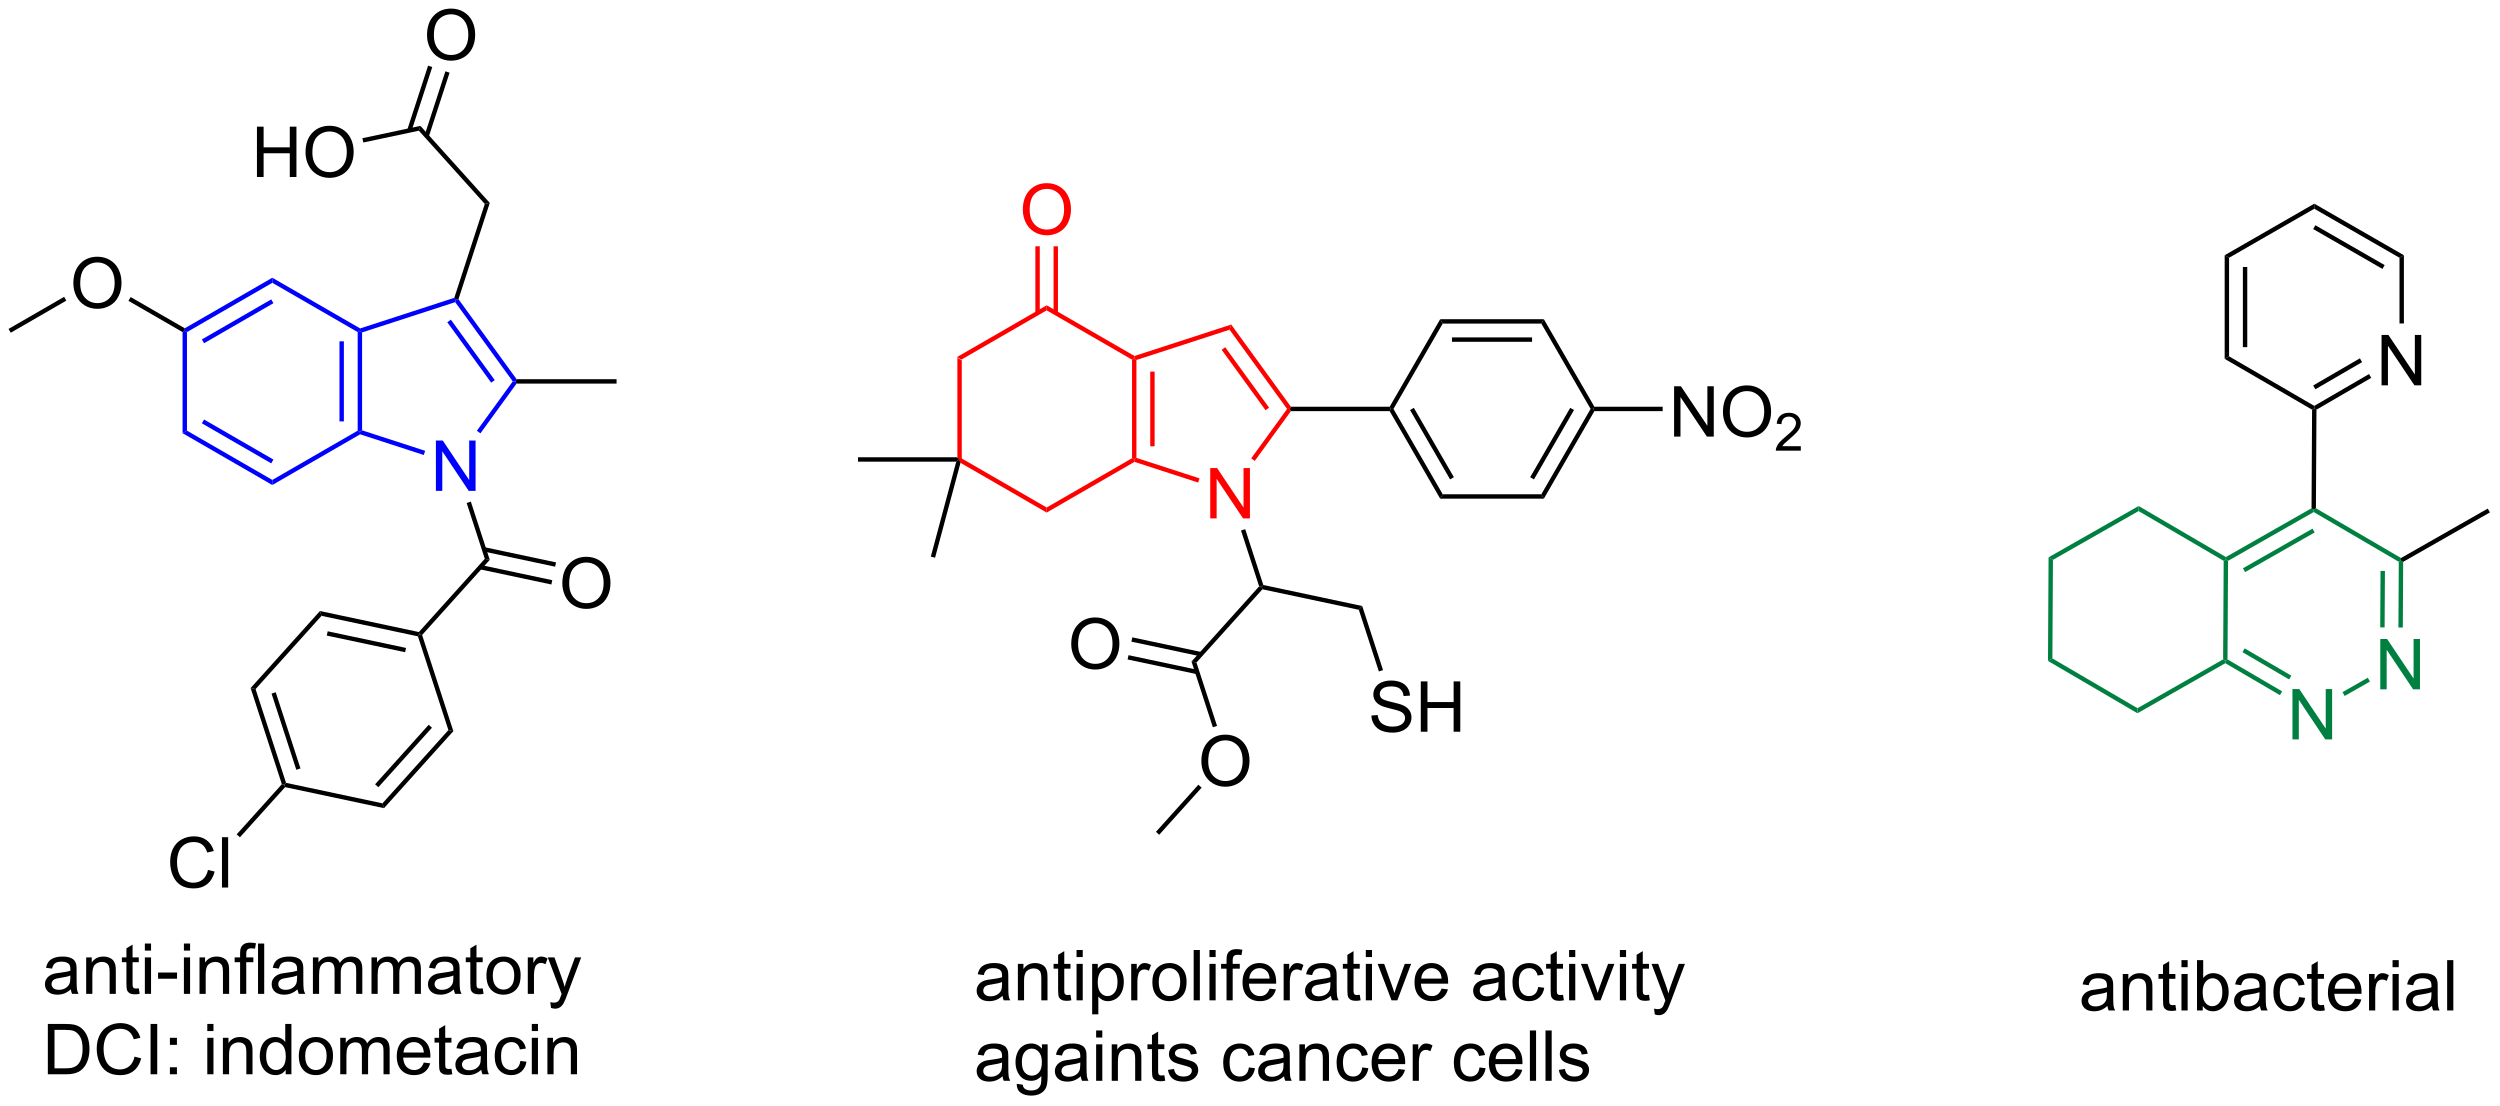 <?xml version="1.0" encoding="UTF-8"?>
<!DOCTYPE svg PUBLIC '-//W3C//DTD SVG 1.0//EN'
          'http://www.w3.org/TR/2001/REC-SVG-20010904/DTD/svg10.dtd'>
<svg stroke-dasharray="none" shape-rendering="auto" xmlns="http://www.w3.org/2000/svg" font-family="'Dialog'" text-rendering="auto" width="780" fill-opacity="1" color-interpolation="auto" color-rendering="auto" preserveAspectRatio="xMidYMid meet" font-size="12px" viewBox="0 0 780 345" fill="black" xmlns:xlink="http://www.w3.org/1999/xlink" stroke="black" image-rendering="auto" stroke-miterlimit="10" stroke-linecap="square" stroke-linejoin="miter" font-style="normal" stroke-width="1" height="345" stroke-dashoffset="0" font-weight="normal" stroke-opacity="1"
><!--Generated by the Batik Graphics2D SVG Generator--><defs id="genericDefs"
  /><g
  ><defs id="defs1"
    ><clipPath clipPathUnits="userSpaceOnUse" id="clipPath1"
      ><path d="M0.646 1.611 L292.959 1.611 L292.959 130.789 L0.646 130.789 L0.646 1.611 Z"
      /></clipPath
      ><clipPath clipPathUnits="userSpaceOnUse" id="clipPath2"
      ><path d="M-0.972 178.696 L-0.972 304.283 L283.214 304.283 L283.214 178.696 Z"
      /></clipPath
    ></defs
    ><g fill="red" transform="scale(2.667,2.667) translate(-0.646,-1.611) matrix(1.029,0,0,1.029,1.646,-182.196)" stroke="red"
    ><path d="M107.871 219.311 L108.371 219.6 L108.371 230.811 L108.121 230.956 L107.871 230.706 Z" stroke="none" clip-path="url(#clipPath2)"
    /></g
    ><g fill="red" transform="matrix(2.743,0,0,2.743,2.667,-490.152)" stroke="red"
    ><path d="M108.278 231.335 L108.121 230.956 L108.371 230.811 L118.08 236.417 L118.08 236.994 Z" stroke="none" clip-path="url(#clipPath2)"
    /></g
    ><g fill="red" transform="matrix(2.743,0,0,2.743,2.667,-490.152)" stroke="red"
    ><path d="M118.08 236.994 L118.08 236.417 L127.79 230.811 L128.04 230.956 L128.068 231.228 Z" stroke="none" clip-path="url(#clipPath2)"
    /></g
    ><g fill="red" transform="matrix(2.743,0,0,2.743,2.667,-490.152)" stroke="red"
    ><path d="M128.29 230.774 L128.04 230.956 L127.79 230.811 L127.79 219.6 L128.04 219.456 L128.29 219.637 ZM130.36 229.452 L130.36 220.959 L129.86 220.959 L129.86 229.452 Z" stroke="none" clip-path="url(#clipPath2)"
    /></g
    ><g fill="red" transform="matrix(2.743,0,0,2.743,2.667,-490.152)" stroke="red"
    ><path d="M128.068 219.183 L128.04 219.456 L127.79 219.6 L118.08 213.994 L118.08 213.417 Z" stroke="none" clip-path="url(#clipPath2)"
    /></g
    ><g fill="red" transform="matrix(2.743,0,0,2.743,2.667,-490.152)" stroke="red"
    ><path d="M118.08 213.417 L118.08 213.994 L108.371 219.6 L107.871 219.311 Z" stroke="none" clip-path="url(#clipPath2)"
    /></g
    ><g fill="red" transform="matrix(2.743,0,0,2.743,2.667,-490.152)" stroke="red"
    ><path d="M115.368 202.566 Q115.368 201.139 116.134 200.335 Q116.9 199.527 118.111 199.527 Q118.902 199.527 119.538 199.908 Q120.176 200.285 120.509 200.962 Q120.845 201.639 120.845 202.499 Q120.845 203.371 120.493 204.059 Q120.142 204.746 119.496 205.1 Q118.853 205.454 118.105 205.454 Q117.298 205.454 116.66 205.064 Q116.025 204.671 115.697 203.996 Q115.368 203.319 115.368 202.566 ZM116.15 202.577 Q116.15 203.613 116.704 204.21 Q117.262 204.803 118.103 204.803 Q118.957 204.803 119.509 204.202 Q120.064 203.6 120.064 202.496 Q120.064 201.796 119.827 201.275 Q119.59 200.754 119.134 200.468 Q118.681 200.178 118.113 200.178 Q117.308 200.178 116.728 200.733 Q116.15 201.285 116.15 202.577 Z" stroke="none" clip-path="url(#clipPath2)"
    /></g
    ><g fill="red" transform="matrix(2.743,0,0,2.743,2.667,-490.152)" stroke="red"
    ><path d="M119.365 214.303 L119.365 206.707 L118.865 206.707 L118.865 214.303 ZM117.295 214.303 L117.295 206.707 L116.795 206.707 L116.795 214.303 Z" stroke="none" clip-path="url(#clipPath2)"
    /></g
    ><g fill="rgb(0,128,64)" transform="matrix(2.743,0,0,2.743,2.667,-490.152)" stroke="rgb(0,128,64)"
    ><path d="M258.606 257.33 L258.354 257.761 L252.142 254.129 L252.143 253.84 L252.394 253.697 ZM259.651 255.543 L254.346 252.441 L254.094 252.872 L259.399 255.975 Z" stroke="none" clip-path="url(#clipPath2)"
    /></g
    ><g fill="rgb(0,128,64)" transform="matrix(2.743,0,0,2.743,2.667,-490.152)" stroke="rgb(0,128,64)"
    ><path d="M268.347 255.78 L268.595 256.215 L265.719 257.854 L265.472 257.419 Z" stroke="none" clip-path="url(#clipPath2)"
    /></g
    ><g fill="rgb(0,128,64)" transform="matrix(2.743,0,0,2.743,2.667,-490.152)" stroke="rgb(0,128,64)"
    ><path d="M271.875 242.595 L272.126 242.452 L272.375 242.597 L272.334 250.069 L271.834 250.066 ZM269.8 243.634 L269.764 250.054 L270.264 250.057 L270.3 243.637 Z" stroke="none" clip-path="url(#clipPath2)"
    /></g
    ><g fill="rgb(0,128,64)" transform="matrix(2.743,0,0,2.743,2.667,-490.152)" stroke="rgb(0,128,64)"
    ><path d="M262.198 236.935 L262.199 236.646 L262.45 236.503 L272.128 242.163 L272.126 242.452 L271.875 242.595 Z" stroke="none" clip-path="url(#clipPath2)"
    /></g
    ><g fill="rgb(0,128,64)" transform="matrix(2.743,0,0,2.743,2.667,-490.152)" stroke="rgb(0,128,64)"
    ><path d="M252.457 242.486 L252.208 242.34 L252.209 242.051 L261.95 236.5 L262.199 236.646 L262.198 236.935 ZM254.395 243.764 L262.31 239.253 L262.062 238.819 L254.147 243.329 Z" stroke="none" clip-path="url(#clipPath2)"
    /></g
    ><g fill="rgb(0,128,64)" transform="matrix(2.743,0,0,2.743,2.667,-490.152)" stroke="rgb(0,128,64)"
    ><path d="M259.78 262.796 L259.78 257.069 L260.558 257.069 L263.566 261.564 L263.566 257.069 L264.293 257.069 L264.293 262.796 L263.514 262.796 L260.506 258.296 L260.506 262.796 L259.78 262.796 Z" stroke="none" clip-path="url(#clipPath2)"
    /></g
    ><g fill="rgb(0,128,64)" transform="matrix(2.743,0,0,2.743,2.667,-490.152)" stroke="rgb(0,128,64)"
    ><path d="M269.771 257.101 L269.771 251.375 L270.55 251.375 L273.558 255.87 L273.558 251.375 L274.284 251.375 L274.284 257.101 L273.506 257.101 L270.498 252.601 L270.498 257.101 L269.771 257.101 Z" stroke="none" clip-path="url(#clipPath2)"
    /></g
    ><g fill="rgb(0,128,64)" transform="matrix(2.743,0,0,2.743,2.667,-490.152)" stroke="rgb(0,128,64)"
    ><path d="M251.894 253.694 L252.143 253.84 L252.142 254.129 L242.151 259.823 L242.154 259.245 Z" stroke="none" clip-path="url(#clipPath2)"
    /></g
    ><g fill="rgb(0,128,64)" transform="matrix(2.743,0,0,2.743,2.667,-490.152)" stroke="rgb(0,128,64)"
    ><path d="M251.957 242.483 L252.208 242.34 L252.457 242.486 L252.394 253.697 L252.143 253.84 L251.894 253.694 Z" stroke="none" clip-path="url(#clipPath2)"
    /></g
    ><g fill="red" transform="matrix(2.743,0,0,2.743,2.667,-490.152)" stroke="red"
    ><path d="M136.686 237.659 L136.686 231.933 L137.465 231.933 L140.473 236.427 L140.473 231.933 L141.199 231.933 L141.199 237.659 L140.421 237.659 L137.413 233.159 L137.413 237.659 L136.686 237.659 Z" stroke="none" clip-path="url(#clipPath2)"
    /></g
    ><g fill="red" transform="matrix(2.743,0,0,2.743,2.667,-490.152)" stroke="red"
    ><path d="M128.068 231.228 L128.04 230.956 L128.29 230.774 L135.464 233.105 L135.309 233.58 Z" stroke="none" clip-path="url(#clipPath2)"
    /></g
    ><g fill="red" transform="matrix(2.743,0,0,2.743,2.667,-490.152)" stroke="red"
    ><path d="M141.75 231.118 L141.345 230.824 L145.427 225.206 L145.736 225.206 L145.864 225.456 Z" stroke="none" clip-path="url(#clipPath2)"
    /></g
    ><g fill="red" transform="matrix(2.743,0,0,2.743,2.667,-490.152)" stroke="red"
    ><path d="M145.864 224.956 L145.736 225.206 L145.427 225.206 L138.881 216.196 L139.072 215.608 ZM143.38 225.059 L138.388 218.188 L137.984 218.482 L142.976 225.352 Z" stroke="none" clip-path="url(#clipPath2)"
    /></g
    ><g fill="red" transform="matrix(2.743,0,0,2.743,2.667,-490.152)" stroke="red"
    ><path d="M139.072 215.608 L138.881 216.196 L128.29 219.637 L128.04 219.456 L128.068 219.183 Z" stroke="none" clip-path="url(#clipPath2)"
    /></g
    ><g transform="matrix(2.743,0,0,2.743,2.667,-490.152)"
    ><path d="M145.864 225.456 L145.736 225.206 L145.864 224.956 L157.092 224.956 L157.236 225.206 L157.092 225.456 Z" stroke="none" clip-path="url(#clipPath2)"
    /></g
    ><g transform="matrix(2.743,0,0,2.743,2.667,-490.152)"
    ><path d="M140.185 239.036 L140.661 238.882 L142.724 245.232 L142.531 245.446 L142.248 245.386 Z" stroke="none" clip-path="url(#clipPath2)"
    /></g
    ><g fill="rgb(0,128,64)" transform="matrix(2.743,0,0,2.743,2.667,-490.152)" stroke="rgb(0,128,64)"
    ><path d="M242.279 236.823 L242.283 236.246 L252.209 242.051 L252.208 242.34 L251.957 242.483 Z" stroke="none" clip-path="url(#clipPath2)"
    /></g
    ><g fill="rgb(0,128,64)" transform="matrix(2.743,0,0,2.743,2.667,-490.152)" stroke="rgb(0,128,64)"
    ><path d="M232.539 242.374 L232.041 242.083 L242.283 236.246 L242.279 236.823 Z" stroke="none" clip-path="url(#clipPath2)"
    /></g
    ><g fill="rgb(0,128,64)" transform="matrix(2.743,0,0,2.743,2.667,-490.152)" stroke="rgb(0,128,64)"
    ><path d="M232.476 253.585 L231.974 253.871 L232.041 242.083 L232.539 242.374 Z" stroke="none" clip-path="url(#clipPath2)"
    /></g
    ><g fill="rgb(0,128,64)" transform="matrix(2.743,0,0,2.743,2.667,-490.152)" stroke="rgb(0,128,64)"
    ><path d="M242.154 259.245 L242.151 259.823 L231.974 253.871 L232.476 253.585 Z" stroke="none" clip-path="url(#clipPath2)"
    /></g
    ><g fill="blue" transform="matrix(2.743,0,0,2.743,2.667,-490.152)" stroke="blue"
    ><path d="M19.794 216.465 L20.044 216.321 L20.294 216.465 L20.294 227.677 L19.794 227.965 Z" stroke="none" clip-path="url(#clipPath2)"
    /></g
    ><g fill="blue" transform="matrix(2.743,0,0,2.743,2.667,-490.152)" stroke="blue"
    ><path d="M19.794 227.965 L20.294 227.677 L30.003 233.282 L30.003 233.86 ZM21.989 226.842 L29.878 231.397 L30.128 230.964 L22.239 226.409 Z" stroke="none" clip-path="url(#clipPath2)"
    /></g
    ><g fill="blue" transform="matrix(2.743,0,0,2.743,2.667,-490.152)" stroke="blue"
    ><path d="M30.003 233.86 L30.003 233.282 L39.712 227.677 L39.962 227.821 L39.991 228.093 Z" stroke="none" clip-path="url(#clipPath2)"
    /></g
    ><g fill="blue" transform="matrix(2.743,0,0,2.743,2.667,-490.152)" stroke="blue"
    ><path d="M40.212 227.639 L39.962 227.821 L39.712 227.677 L39.712 216.465 L39.962 216.321 L40.212 216.503 ZM38.142 226.626 L38.142 217.516 L37.642 217.516 L37.642 226.626 Z" stroke="none" clip-path="url(#clipPath2)"
    /></g
    ><g fill="blue" transform="matrix(2.743,0,0,2.743,2.667,-490.152)" stroke="blue"
    ><path d="M39.991 216.049 L39.962 216.321 L39.712 216.465 L30.003 210.86 L30.003 210.282 Z" stroke="none" clip-path="url(#clipPath2)"
    /></g
    ><g fill="blue" transform="matrix(2.743,0,0,2.743,2.667,-490.152)" stroke="blue"
    ><path d="M30.003 210.282 L30.003 210.86 L20.294 216.465 L20.044 216.321 L20.044 216.032 ZM29.878 212.745 L21.989 217.3 L22.239 217.733 L30.128 213.178 Z" stroke="none" clip-path="url(#clipPath2)"
    /></g
    ><g fill="blue" transform="matrix(2.743,0,0,2.743,2.667,-490.152)" stroke="blue"
    ><path d="M48.609 234.525 L48.609 228.798 L49.387 228.798 L52.395 233.293 L52.395 228.798 L53.122 228.798 L53.122 234.525 L52.343 234.525 L49.335 230.025 L49.335 234.525 L48.609 234.525 Z" stroke="none" clip-path="url(#clipPath2)"
    /></g
    ><g fill="blue" transform="matrix(2.743,0,0,2.743,2.667,-490.152)" stroke="blue"
    ><path d="M39.991 228.093 L39.962 227.821 L40.212 227.639 L47.386 229.97 L47.231 230.446 Z" stroke="none" clip-path="url(#clipPath2)"
    /></g
    ><g fill="blue" transform="matrix(2.743,0,0,2.743,2.667,-490.152)" stroke="blue"
    ><path d="M53.672 227.983 L53.268 227.689 L57.35 222.071 L57.659 222.071 L57.786 222.321 Z" stroke="none" clip-path="url(#clipPath2)"
    /></g
    ><g fill="blue" transform="matrix(2.743,0,0,2.743,2.667,-490.152)" stroke="blue"
    ><path d="M57.786 221.821 L57.659 222.071 L57.35 222.071 L50.804 213.061 L50.899 212.767 L51.176 212.723 ZM55.303 221.924 L50.311 215.054 L49.906 215.348 L54.898 222.218 Z" stroke="none" clip-path="url(#clipPath2)"
    /></g
    ><g fill="blue" transform="matrix(2.743,0,0,2.743,2.667,-490.152)" stroke="blue"
    ><path d="M50.701 212.569 L50.899 212.767 L50.804 213.061 L40.212 216.503 L39.962 216.321 L39.991 216.049 Z" stroke="none" clip-path="url(#clipPath2)"
    /></g
    ><g transform="matrix(2.743,0,0,2.743,2.667,-490.152)"
    ><path d="M57.786 222.321 L57.659 222.071 L57.786 221.821 L69.159 221.821 L69.159 222.321 Z" stroke="none" clip-path="url(#clipPath2)"
    /></g
    ><g transform="matrix(2.743,0,0,2.743,2.667,-490.152)"
    ><path d="M157.092 225.456 L157.236 225.206 L157.525 225.206 L163.131 234.915 L162.842 235.415 ZM159.41 225.331 L163.965 233.22 L164.398 232.97 L159.843 225.081 Z" stroke="none" clip-path="url(#clipPath2)"
    /></g
    ><g transform="matrix(2.743,0,0,2.743,2.667,-490.152)"
    ><path d="M162.842 235.415 L163.131 234.915 L174.342 234.915 L174.631 235.415 Z" stroke="none" clip-path="url(#clipPath2)"
    /></g
    ><g transform="matrix(2.743,0,0,2.743,2.667,-490.152)"
    ><path d="M174.631 235.415 L174.342 234.915 L179.948 225.206 L180.236 225.206 L180.381 225.456 ZM173.508 233.22 L178.063 225.331 L177.63 225.081 L173.075 232.97 Z" stroke="none" clip-path="url(#clipPath2)"
    /></g
    ><g transform="matrix(2.743,0,0,2.743,2.667,-490.152)"
    ><path d="M180.381 224.956 L180.236 225.206 L179.948 225.206 L174.342 215.496 L174.631 214.996 Z" stroke="none" clip-path="url(#clipPath2)"
    /></g
    ><g transform="matrix(2.743,0,0,2.743,2.667,-490.152)"
    ><path d="M174.631 214.996 L174.342 215.496 L163.131 215.496 L162.842 214.996 ZM173.291 217.066 L164.181 217.066 L164.181 217.566 L173.291 217.566 Z" stroke="none" clip-path="url(#clipPath2)"
    /></g
    ><g transform="matrix(2.743,0,0,2.743,2.667,-490.152)"
    ><path d="M162.842 214.996 L163.131 215.496 L157.525 225.206 L157.236 225.206 L157.092 224.956 Z" stroke="none" clip-path="url(#clipPath2)"
    /></g
    ><g transform="matrix(2.743,0,0,2.743,2.667,-490.152)"
    ><path d="M189.446 228.356 L189.446 222.629 L190.224 222.629 L193.232 227.124 L193.232 222.629 L193.959 222.629 L193.959 228.356 L193.18 228.356 L190.172 223.856 L190.172 228.356 L189.446 228.356 ZM195.002 225.566 Q195.002 224.139 195.767 223.335 Q196.533 222.527 197.744 222.527 Q198.536 222.527 199.171 222.908 Q199.809 223.285 200.142 223.962 Q200.478 224.639 200.478 225.499 Q200.478 226.371 200.127 227.059 Q199.775 227.746 199.129 228.1 Q198.486 228.454 197.739 228.454 Q196.931 228.454 196.293 228.064 Q195.658 227.671 195.33 226.996 Q195.002 226.319 195.002 225.566 ZM195.783 225.577 Q195.783 226.613 196.338 227.21 Q196.895 227.803 197.736 227.803 Q198.59 227.803 199.142 227.202 Q199.697 226.6 199.697 225.496 Q199.697 224.796 199.46 224.275 Q199.223 223.754 198.767 223.468 Q198.314 223.178 197.747 223.178 Q196.942 223.178 196.361 223.733 Q195.783 224.285 195.783 225.577 Z" stroke="none" clip-path="url(#clipPath2)"
    /></g
    ><g transform="matrix(2.743,0,0,2.743,2.667,-490.152)"
    ><path d="M203.858 229.448 L203.858 229.956 L201.018 229.956 Q201.012 229.764 201.081 229.588 Q201.188 229.299 201.426 229.018 Q201.667 228.737 202.118 228.368 Q202.817 227.793 203.063 227.458 Q203.309 227.121 203.309 226.823 Q203.309 226.51 203.084 226.295 Q202.862 226.079 202.5 226.079 Q202.12 226.079 201.891 226.307 Q201.663 226.536 201.661 226.94 L201.118 226.885 Q201.174 226.278 201.538 225.961 Q201.901 225.643 202.512 225.643 Q203.131 225.643 203.491 225.987 Q203.852 226.329 203.852 226.834 Q203.852 227.092 203.747 227.342 Q203.641 227.59 203.395 227.866 Q203.151 228.141 202.583 228.621 Q202.108 229.02 201.973 229.162 Q201.838 229.305 201.75 229.448 L203.858 229.448 Z" stroke="none" clip-path="url(#clipPath2)"
    /></g
    ><g transform="matrix(2.743,0,0,2.743,2.667,-490.152)"
    ><path d="M180.381 225.456 L180.236 225.206 L180.381 224.956 L188.146 224.956 L188.146 225.456 Z" stroke="none" clip-path="url(#clipPath2)"
    /></g
    ><g transform="matrix(2.743,0,0,2.743,2.667,-490.152)"
    ><path d="M142.248 245.386 L142.531 245.446 L142.62 245.721 L135.118 254.053 L134.553 253.933 Z" stroke="none" clip-path="url(#clipPath2)"
    /></g
    ><g transform="matrix(2.743,0,0,2.743,2.667,-490.152)"
    ><path d="M142.62 245.721 L142.531 245.446 L142.724 245.232 L153.972 247.623 L153.586 248.052 Z" stroke="none" clip-path="url(#clipPath2)"
    /></g
    ><g transform="matrix(2.743,0,0,2.743,2.667,-490.152)"
    ><path d="M155.017 260.083 L155.733 260.021 Q155.783 260.45 155.968 260.727 Q156.155 261.003 156.546 261.172 Q156.937 261.341 157.424 261.341 Q157.858 261.341 158.189 261.214 Q158.523 261.083 158.684 260.859 Q158.845 260.635 158.845 260.37 Q158.845 260.099 158.689 259.899 Q158.533 259.698 158.174 259.56 Q157.945 259.471 157.155 259.281 Q156.366 259.091 156.049 258.925 Q155.64 258.708 155.437 258.391 Q155.236 258.073 155.236 257.677 Q155.236 257.245 155.481 256.867 Q155.728 256.49 156.2 256.294 Q156.674 256.099 157.252 256.099 Q157.89 256.099 158.374 256.305 Q158.861 256.51 159.122 256.909 Q159.385 257.307 159.405 257.81 L158.679 257.865 Q158.619 257.323 158.28 257.047 Q157.945 256.768 157.283 256.768 Q156.595 256.768 156.28 257.021 Q155.968 257.271 155.968 257.628 Q155.968 257.935 156.189 258.135 Q156.408 258.333 157.333 258.544 Q158.257 258.753 158.601 258.909 Q159.101 259.138 159.338 259.492 Q159.577 259.846 159.577 260.307 Q159.577 260.763 159.314 261.169 Q159.054 261.573 158.562 261.8 Q158.072 262.024 157.46 262.024 Q156.681 262.024 156.155 261.797 Q155.632 261.568 155.333 261.115 Q155.033 260.659 155.017 260.083 ZM160.635 261.925 L160.635 256.198 L161.392 256.198 L161.392 258.55 L164.369 258.55 L164.369 256.198 L165.127 256.198 L165.127 261.925 L164.369 261.925 L164.369 259.224 L161.392 259.224 L161.392 261.925 L160.635 261.925 Z" stroke="none" clip-path="url(#clipPath2)"
    /></g
    ><g transform="matrix(2.743,0,0,2.743,2.667,-490.152)"
    ><path d="M153.586 248.052 L153.972 247.623 L156.34 254.911 L155.865 255.066 Z" stroke="none" clip-path="url(#clipPath2)"
    /></g
    ><g transform="matrix(2.743,0,0,2.743,2.667,-490.152)"
    ><path d="M135.677 265.291 Q135.677 263.864 136.443 263.059 Q137.208 262.252 138.419 262.252 Q139.211 262.252 139.846 262.632 Q140.484 263.009 140.818 263.687 Q141.154 264.364 141.154 265.223 Q141.154 266.095 140.802 266.783 Q140.451 267.47 139.805 267.825 Q139.162 268.179 138.414 268.179 Q137.607 268.179 136.969 267.788 Q136.333 267.395 136.005 266.72 Q135.677 266.043 135.677 265.291 ZM136.458 265.301 Q136.458 266.337 137.013 266.934 Q137.57 267.528 138.412 267.528 Q139.266 267.528 139.818 266.926 Q140.373 266.325 140.373 265.22 Q140.373 264.52 140.136 263.999 Q139.899 263.478 139.443 263.192 Q138.99 262.903 138.422 262.903 Q137.617 262.903 137.037 263.457 Q136.458 264.009 136.458 265.301 Z" stroke="none" clip-path="url(#clipPath2)"
    /></g
    ><g transform="matrix(2.743,0,0,2.743,2.667,-490.152)"
    ><path d="M134.553 253.933 L135.118 254.053 L137.459 261.258 L136.983 261.412 Z" stroke="none" clip-path="url(#clipPath2)"
    /></g
    ><g transform="matrix(2.743,0,0,2.743,2.667,-490.152)"
    ><path d="M120.875 251.963 Q120.875 250.536 121.64 249.731 Q122.406 248.923 123.617 248.923 Q124.409 248.923 125.044 249.304 Q125.682 249.681 126.015 250.358 Q126.351 251.036 126.351 251.895 Q126.351 252.767 126 253.455 Q125.648 254.142 125.002 254.496 Q124.359 254.851 123.612 254.851 Q122.805 254.851 122.166 254.46 Q121.531 254.067 121.203 253.392 Q120.875 252.715 120.875 251.963 ZM121.656 251.973 Q121.656 253.009 122.211 253.606 Q122.768 254.2 123.609 254.2 Q124.463 254.2 125.015 253.598 Q125.57 252.996 125.57 251.892 Q125.57 251.192 125.333 250.671 Q125.096 250.15 124.64 249.864 Q124.187 249.575 123.62 249.575 Q122.815 249.575 122.234 250.129 Q121.656 250.681 121.656 251.973 Z" stroke="none" clip-path="url(#clipPath2)"
    /></g
    ><g transform="matrix(2.743,0,0,2.743,2.667,-490.152)"
    ><path d="M135.687 252.86 L127.822 251.188 L127.718 251.677 L135.583 253.349 ZM135.257 254.885 L127.391 253.213 L127.287 253.702 L135.153 255.374 Z" stroke="none" clip-path="url(#clipPath2)"
    /></g
    ><g transform="matrix(2.743,0,0,2.743,2.667,-490.152)"
    ><path d="M135.333 267.95 L135.705 268.285 L130.88 273.643 L130.508 273.309 Z" stroke="none" clip-path="url(#clipPath2)"
    /></g
    ><g transform="matrix(2.743,0,0,2.743,2.667,-490.152)"
    ><path d="M107.871 230.706 L108.121 230.956 L107.795 231.206 L96.621 231.206 L96.621 230.706 Z" stroke="none" clip-path="url(#clipPath2)"
    /></g
    ><g transform="matrix(2.743,0,0,2.743,2.667,-490.152)"
    ><path d="M107.795 231.206 L108.121 230.956 L108.278 231.335 L105.386 242.128 L104.903 241.999 Z" stroke="none" clip-path="url(#clipPath2)"
    /></g
    ><g transform="matrix(2.743,0,0,2.743,2.667,-490.152)"
    ><path d="M113.061 291.963 Q112.671 292.296 112.309 292.434 Q111.949 292.569 111.535 292.569 Q110.85 292.569 110.483 292.236 Q110.116 291.9 110.116 291.382 Q110.116 291.077 110.254 290.825 Q110.394 290.572 110.618 290.421 Q110.842 290.267 111.124 290.189 Q111.332 290.134 111.749 290.085 Q112.6 289.983 113.004 289.843 Q113.007 289.697 113.007 289.658 Q113.007 289.228 112.809 289.054 Q112.538 288.814 112.007 288.814 Q111.512 288.814 111.275 288.989 Q111.038 289.163 110.926 289.603 L110.238 289.509 Q110.332 289.069 110.546 288.798 Q110.762 288.525 111.168 288.379 Q111.574 288.233 112.108 288.233 Q112.639 288.233 112.97 288.358 Q113.303 288.483 113.46 288.673 Q113.616 288.861 113.678 289.15 Q113.715 289.33 113.715 289.798 L113.715 290.736 Q113.715 291.718 113.759 291.978 Q113.803 292.236 113.936 292.476 L113.202 292.476 Q113.092 292.257 113.061 291.963 ZM113.004 290.392 Q112.621 290.548 111.855 290.658 Q111.421 290.72 111.241 290.798 Q111.061 290.877 110.962 291.028 Q110.866 291.179 110.866 291.361 Q110.866 291.642 111.079 291.83 Q111.293 292.017 111.702 292.017 Q112.108 292.017 112.423 291.84 Q112.741 291.663 112.889 291.353 Q113.004 291.116 113.004 290.65 L113.004 290.392 ZM114.805 292.476 L114.805 288.327 L115.438 288.327 L115.438 288.916 Q115.893 288.233 116.758 288.233 Q117.133 288.233 117.445 288.369 Q117.76 288.502 117.917 288.72 Q118.073 288.939 118.135 289.241 Q118.174 289.437 118.174 289.923 L118.174 292.476 L117.471 292.476 L117.471 289.952 Q117.471 289.522 117.388 289.309 Q117.307 289.095 117.099 288.97 Q116.891 288.843 116.609 288.843 Q116.159 288.843 115.833 289.129 Q115.508 289.413 115.508 290.21 L115.508 292.476 L114.805 292.476 ZM120.788 291.845 L120.889 292.468 Q120.592 292.53 120.358 292.53 Q119.975 292.53 119.764 292.411 Q119.553 292.288 119.467 292.09 Q119.382 291.892 119.382 291.259 L119.382 288.874 L118.866 288.874 L118.866 288.327 L119.382 288.327 L119.382 287.298 L120.082 286.877 L120.082 288.327 L120.788 288.327 L120.788 288.874 L120.082 288.874 L120.082 291.298 Q120.082 291.601 120.118 291.687 Q120.155 291.772 120.238 291.825 Q120.324 291.874 120.48 291.874 Q120.598 291.874 120.788 291.845 ZM121.479 287.556 L121.479 286.749 L122.182 286.749 L122.182 287.556 L121.479 287.556 ZM121.479 292.476 L121.479 288.327 L122.182 288.327 L122.182 292.476 L121.479 292.476 ZM123.254 294.067 L123.254 288.327 L123.894 288.327 L123.894 288.866 Q124.121 288.548 124.405 288.392 Q124.691 288.233 125.098 288.233 Q125.629 288.233 126.035 288.507 Q126.441 288.78 126.647 289.278 Q126.855 289.775 126.855 290.369 Q126.855 291.007 126.626 291.517 Q126.397 292.025 125.962 292.298 Q125.527 292.569 125.046 292.569 Q124.694 292.569 124.415 292.421 Q124.137 292.272 123.957 292.046 L123.957 294.067 L123.254 294.067 ZM123.889 290.423 Q123.889 291.226 124.212 291.608 Q124.538 291.991 124.999 291.991 Q125.467 291.991 125.801 291.595 Q126.137 291.197 126.137 290.366 Q126.137 289.572 125.809 289.179 Q125.483 288.783 125.03 288.783 Q124.582 288.783 124.236 289.205 Q123.889 289.624 123.889 290.423 ZM127.695 292.476 L127.695 288.327 L128.328 288.327 L128.328 288.955 Q128.57 288.515 128.773 288.374 Q128.979 288.233 129.226 288.233 Q129.581 288.233 129.948 288.46 L129.706 289.111 Q129.448 288.96 129.19 288.96 Q128.961 288.96 128.776 289.098 Q128.594 289.236 128.516 289.483 Q128.398 289.858 128.398 290.304 L128.398 292.476 L127.695 292.476 ZM130.104 290.4 Q130.104 289.249 130.745 288.694 Q131.281 288.233 132.049 288.233 Q132.906 288.233 133.448 288.793 Q133.992 289.353 133.992 290.343 Q133.992 291.142 133.75 291.603 Q133.51 292.062 133.052 292.317 Q132.594 292.569 132.049 292.569 Q131.18 292.569 130.641 292.012 Q130.104 291.452 130.104 290.4 ZM130.828 290.4 Q130.828 291.197 131.174 291.595 Q131.523 291.991 132.049 291.991 Q132.573 291.991 132.919 291.593 Q133.268 291.194 133.268 290.377 Q133.268 289.608 132.919 289.213 Q132.57 288.814 132.049 288.814 Q131.523 288.814 131.174 289.21 Q130.828 289.603 130.828 290.4 ZM134.801 292.476 L134.801 286.749 L135.504 286.749 L135.504 292.476 L134.801 292.476 ZM136.596 287.556 L136.596 286.749 L137.299 286.749 L137.299 287.556 L136.596 287.556 ZM136.596 292.476 L136.596 288.327 L137.299 288.327 L137.299 292.476 L136.596 292.476 ZM138.538 292.476 L138.538 288.874 L137.918 288.874 L137.918 288.327 L138.538 288.327 L138.538 287.884 Q138.538 287.468 138.613 287.265 Q138.715 286.991 138.97 286.822 Q139.225 286.65 139.686 286.65 Q139.983 286.65 140.342 286.72 L140.238 287.335 Q140.019 287.296 139.824 287.296 Q139.504 287.296 139.371 287.434 Q139.238 287.569 139.238 287.944 L139.238 288.327 L140.046 288.327 L140.046 288.874 L139.238 288.874 L139.238 292.476 L138.538 292.476 ZM143.432 291.14 L144.159 291.228 Q143.987 291.866 143.521 292.218 Q143.057 292.569 142.336 292.569 Q141.424 292.569 140.891 292.009 Q140.359 291.447 140.359 290.437 Q140.359 289.39 140.898 288.812 Q141.438 288.233 142.297 288.233 Q143.128 288.233 143.654 288.801 Q144.182 289.366 144.182 290.392 Q144.182 290.455 144.18 290.58 L141.086 290.58 Q141.125 291.265 141.471 291.629 Q141.82 291.991 142.339 291.991 Q142.726 291.991 143 291.788 Q143.273 291.585 143.432 291.14 ZM141.125 290.002 L143.44 290.002 Q143.393 289.478 143.174 289.218 Q142.839 288.812 142.305 288.812 Q141.82 288.812 141.49 289.137 Q141.159 289.46 141.125 290.002 ZM145.035 292.476 L145.035 288.327 L145.668 288.327 L145.668 288.955 Q145.91 288.515 146.113 288.374 Q146.319 288.233 146.566 288.233 Q146.921 288.233 147.288 288.46 L147.046 289.111 Q146.788 288.96 146.53 288.96 Q146.301 288.96 146.116 289.098 Q145.934 289.236 145.855 289.483 Q145.738 289.858 145.738 290.304 L145.738 292.476 L145.035 292.476 ZM150.413 291.963 Q150.022 292.296 149.66 292.434 Q149.301 292.569 148.887 292.569 Q148.202 292.569 147.835 292.236 Q147.467 291.9 147.467 291.382 Q147.467 291.077 147.605 290.825 Q147.746 290.572 147.97 290.421 Q148.194 290.267 148.475 290.189 Q148.684 290.134 149.1 290.085 Q149.952 289.983 150.355 289.843 Q150.358 289.697 150.358 289.658 Q150.358 289.228 150.16 289.054 Q149.889 288.814 149.358 288.814 Q148.863 288.814 148.626 288.989 Q148.389 289.163 148.277 289.603 L147.59 289.509 Q147.684 289.069 147.897 288.798 Q148.113 288.525 148.519 288.379 Q148.926 288.233 149.46 288.233 Q149.991 288.233 150.322 288.358 Q150.655 288.483 150.811 288.673 Q150.967 288.861 151.03 289.15 Q151.066 289.33 151.066 289.798 L151.066 290.736 Q151.066 291.718 151.111 291.978 Q151.155 292.236 151.288 292.476 L150.553 292.476 Q150.444 292.257 150.413 291.963 ZM150.355 290.392 Q149.973 290.548 149.207 290.658 Q148.772 290.72 148.592 290.798 Q148.413 290.877 148.314 291.028 Q148.217 291.179 148.217 291.361 Q148.217 291.642 148.431 291.83 Q148.644 292.017 149.053 292.017 Q149.46 292.017 149.775 291.84 Q150.092 291.663 150.241 291.353 Q150.355 291.116 150.355 290.65 L150.355 290.392 ZM153.69 291.845 L153.792 292.468 Q153.495 292.53 153.26 292.53 Q152.878 292.53 152.667 292.411 Q152.456 292.288 152.37 292.09 Q152.284 291.892 152.284 291.259 L152.284 288.874 L151.768 288.874 L151.768 288.327 L152.284 288.327 L152.284 287.298 L152.984 286.877 L152.984 288.327 L153.69 288.327 L153.69 288.874 L152.984 288.874 L152.984 291.298 Q152.984 291.601 153.021 291.687 Q153.057 291.772 153.141 291.825 Q153.226 291.874 153.383 291.874 Q153.5 291.874 153.69 291.845 ZM154.381 287.556 L154.381 286.749 L155.085 286.749 L155.085 287.556 L154.381 287.556 ZM154.381 292.476 L154.381 288.327 L155.085 288.327 L155.085 292.476 L154.381 292.476 ZM157.307 292.476 L155.729 288.327 L156.471 288.327 L157.362 290.812 Q157.508 291.213 157.628 291.647 Q157.721 291.319 157.891 290.858 L158.812 288.327 L159.534 288.327 L157.964 292.476 L157.307 292.476 ZM162.995 291.14 L163.721 291.228 Q163.549 291.866 163.083 292.218 Q162.62 292.569 161.898 292.569 Q160.987 292.569 160.453 292.009 Q159.922 291.447 159.922 290.437 Q159.922 289.39 160.461 288.812 Q161 288.233 161.859 288.233 Q162.69 288.233 163.216 288.801 Q163.745 289.366 163.745 290.392 Q163.745 290.455 163.742 290.58 L160.648 290.58 Q160.688 291.265 161.034 291.629 Q161.383 291.991 161.901 291.991 Q162.289 291.991 162.562 291.788 Q162.836 291.585 162.995 291.14 ZM160.688 290.002 L163.003 290.002 Q162.956 289.478 162.737 289.218 Q162.401 288.812 161.867 288.812 Q161.383 288.812 161.052 289.137 Q160.721 289.46 160.688 290.002 ZM169.534 291.963 Q169.143 292.296 168.781 292.434 Q168.422 292.569 168.008 292.569 Q167.323 292.569 166.956 292.236 Q166.589 291.9 166.589 291.382 Q166.589 291.077 166.726 290.825 Q166.867 290.572 167.091 290.421 Q167.315 290.267 167.596 290.189 Q167.805 290.134 168.221 290.085 Q169.073 289.983 169.476 289.843 Q169.479 289.697 169.479 289.658 Q169.479 289.228 169.281 289.054 Q169.01 288.814 168.479 288.814 Q167.984 288.814 167.747 288.989 Q167.51 289.163 167.398 289.603 L166.711 289.509 Q166.805 289.069 167.018 288.798 Q167.234 288.525 167.641 288.379 Q168.047 288.233 168.581 288.233 Q169.112 288.233 169.443 288.358 Q169.776 288.483 169.932 288.673 Q170.089 288.861 170.151 289.15 Q170.188 289.33 170.188 289.798 L170.188 290.736 Q170.188 291.718 170.232 291.978 Q170.276 292.236 170.409 292.476 L169.674 292.476 Q169.565 292.257 169.534 291.963 ZM169.476 290.392 Q169.094 290.548 168.328 290.658 Q167.893 290.72 167.714 290.798 Q167.534 290.877 167.435 291.028 Q167.339 291.179 167.339 291.361 Q167.339 291.642 167.552 291.83 Q167.766 292.017 168.174 292.017 Q168.581 292.017 168.896 291.84 Q169.214 291.663 169.362 291.353 Q169.476 291.116 169.476 290.65 L169.476 290.392 ZM173.983 290.955 L174.676 291.046 Q174.561 291.759 174.095 292.166 Q173.629 292.569 172.949 292.569 Q172.098 292.569 171.579 292.012 Q171.061 291.455 171.061 290.416 Q171.061 289.744 171.282 289.241 Q171.506 288.736 171.962 288.486 Q172.418 288.233 172.952 288.233 Q173.629 288.233 174.059 288.575 Q174.488 288.916 174.608 289.546 L173.926 289.65 Q173.827 289.233 173.579 289.022 Q173.332 288.812 172.98 288.812 Q172.449 288.812 172.116 289.192 Q171.785 289.572 171.785 290.397 Q171.785 291.233 172.105 291.614 Q172.426 291.991 172.941 291.991 Q173.355 291.991 173.631 291.739 Q173.91 291.483 173.983 290.955 ZM176.811 291.845 L176.913 292.468 Q176.616 292.53 176.381 292.53 Q175.999 292.53 175.788 292.411 Q175.577 292.288 175.491 292.09 Q175.405 291.892 175.405 291.259 L175.405 288.874 L174.889 288.874 L174.889 288.327 L175.405 288.327 L175.405 287.298 L176.105 286.877 L176.105 288.327 L176.811 288.327 L176.811 288.874 L176.105 288.874 L176.105 291.298 Q176.105 291.601 176.142 291.687 Q176.178 291.772 176.262 291.825 Q176.348 291.874 176.504 291.874 Q176.621 291.874 176.811 291.845 ZM177.503 287.556 L177.503 286.749 L178.206 286.749 L178.206 287.556 L177.503 287.556 ZM177.503 292.476 L177.503 288.327 L178.206 288.327 L178.206 292.476 L177.503 292.476 ZM180.428 292.476 L178.85 288.327 L179.592 288.327 L180.483 290.812 Q180.629 291.213 180.749 291.647 Q180.842 291.319 181.012 290.858 L181.934 288.327 L182.655 288.327 L181.085 292.476 L180.428 292.476 ZM183.28 287.556 L183.28 286.749 L183.983 286.749 L183.983 287.556 L183.28 287.556 ZM183.28 292.476 L183.28 288.327 L183.983 288.327 L183.983 292.476 L183.28 292.476 ZM186.589 291.845 L186.69 292.468 Q186.393 292.53 186.159 292.53 Q185.776 292.53 185.565 292.411 Q185.354 292.288 185.268 292.09 Q185.182 291.892 185.182 291.259 L185.182 288.874 L184.667 288.874 L184.667 288.327 L185.182 288.327 L185.182 287.298 L185.883 286.877 L185.883 288.327 L186.589 288.327 L186.589 288.874 L185.883 288.874 L185.883 291.298 Q185.883 291.601 185.919 291.687 Q185.956 291.772 186.039 291.825 Q186.125 291.874 186.281 291.874 Q186.398 291.874 186.589 291.845 ZM187.246 294.075 L187.168 293.413 Q187.397 293.476 187.569 293.476 Q187.803 293.476 187.944 293.397 Q188.085 293.319 188.176 293.179 Q188.241 293.075 188.389 292.655 Q188.41 292.598 188.452 292.483 L186.879 288.327 L187.637 288.327 L188.499 290.728 Q188.668 291.187 188.801 291.689 Q188.921 291.205 189.09 290.744 L189.975 288.327 L190.678 288.327 L189.1 292.546 Q188.848 293.231 188.707 293.489 Q188.519 293.835 188.277 293.996 Q188.035 294.161 187.699 294.161 Q187.496 294.161 187.246 294.075 Z" stroke="none" clip-path="url(#clipPath2)"
    /></g
    ><g transform="matrix(2.743,0,0,2.743,2.667,-490.152)"
    ><path d="M113.061 301.113 Q112.671 301.446 112.309 301.584 Q111.949 301.719 111.535 301.719 Q110.85 301.719 110.483 301.386 Q110.116 301.05 110.116 300.532 Q110.116 300.227 110.254 299.975 Q110.394 299.722 110.618 299.571 Q110.842 299.417 111.124 299.339 Q111.332 299.284 111.749 299.235 Q112.6 299.133 113.004 298.993 Q113.007 298.847 113.007 298.808 Q113.007 298.378 112.809 298.204 Q112.538 297.964 112.007 297.964 Q111.512 297.964 111.275 298.139 Q111.038 298.313 110.926 298.753 L110.238 298.659 Q110.332 298.219 110.546 297.949 Q110.762 297.675 111.168 297.529 Q111.574 297.383 112.108 297.383 Q112.639 297.383 112.97 297.508 Q113.303 297.633 113.46 297.824 Q113.616 298.011 113.678 298.3 Q113.715 298.48 113.715 298.949 L113.715 299.886 Q113.715 300.868 113.759 301.128 Q113.803 301.386 113.936 301.626 L113.202 301.626 Q113.092 301.407 113.061 301.113 ZM113.004 299.542 Q112.621 299.699 111.855 299.808 Q111.421 299.87 111.241 299.949 Q111.061 300.027 110.962 300.178 Q110.866 300.329 110.866 300.511 Q110.866 300.792 111.079 300.98 Q111.293 301.167 111.702 301.167 Q112.108 301.167 112.423 300.99 Q112.741 300.813 112.889 300.503 Q113.004 300.266 113.004 299.8 L113.004 299.542 ZM114.674 301.969 L115.359 302.071 Q115.401 302.389 115.596 302.532 Q115.859 302.727 116.312 302.727 Q116.799 302.727 117.065 302.532 Q117.331 302.337 117.424 301.985 Q117.479 301.772 117.477 301.081 Q117.016 301.626 116.328 301.626 Q115.471 301.626 115.003 301.008 Q114.534 300.391 114.534 299.527 Q114.534 298.933 114.747 298.433 Q114.963 297.93 115.372 297.657 Q115.781 297.383 116.331 297.383 Q117.065 297.383 117.542 297.977 L117.542 297.477 L118.19 297.477 L118.19 301.063 Q118.19 302.032 117.992 302.435 Q117.797 302.842 117.367 303.076 Q116.94 303.31 116.315 303.31 Q115.573 303.31 115.115 302.975 Q114.659 302.641 114.674 301.969 ZM115.258 299.477 Q115.258 300.292 115.581 300.667 Q115.906 301.042 116.393 301.042 Q116.878 301.042 117.206 300.67 Q117.534 300.298 117.534 299.501 Q117.534 298.738 117.195 298.352 Q116.859 297.964 116.383 297.964 Q115.914 297.964 115.586 298.347 Q115.258 298.727 115.258 299.477 ZM121.96 301.113 Q121.569 301.446 121.207 301.584 Q120.848 301.719 120.434 301.719 Q119.749 301.719 119.382 301.386 Q119.014 301.05 119.014 300.532 Q119.014 300.227 119.152 299.975 Q119.293 299.722 119.517 299.571 Q119.741 299.417 120.022 299.339 Q120.23 299.284 120.647 299.235 Q121.499 299.133 121.902 298.993 Q121.905 298.847 121.905 298.808 Q121.905 298.378 121.707 298.204 Q121.436 297.964 120.905 297.964 Q120.41 297.964 120.173 298.139 Q119.936 298.313 119.824 298.753 L119.137 298.659 Q119.23 298.219 119.444 297.949 Q119.66 297.675 120.066 297.529 Q120.473 297.383 121.007 297.383 Q121.538 297.383 121.868 297.508 Q122.202 297.633 122.358 297.824 Q122.514 298.011 122.577 298.3 Q122.613 298.48 122.613 298.949 L122.613 299.886 Q122.613 300.868 122.657 301.128 Q122.702 301.386 122.835 301.626 L122.1 301.626 Q121.991 301.407 121.96 301.113 ZM121.902 299.542 Q121.519 299.699 120.754 299.808 Q120.319 299.87 120.139 299.949 Q119.96 300.027 119.861 300.178 Q119.764 300.329 119.764 300.511 Q119.764 300.792 119.978 300.98 Q120.191 301.167 120.6 301.167 Q121.007 301.167 121.322 300.99 Q121.639 300.813 121.788 300.503 Q121.902 300.266 121.902 299.8 L121.902 299.542 ZM123.706 296.706 L123.706 295.899 L124.409 295.899 L124.409 296.706 L123.706 296.706 ZM123.706 301.626 L123.706 297.477 L124.409 297.477 L124.409 301.626 L123.706 301.626 ZM125.48 301.626 L125.48 297.477 L126.113 297.477 L126.113 298.066 Q126.569 297.383 127.434 297.383 Q127.809 297.383 128.121 297.519 Q128.436 297.652 128.592 297.87 Q128.749 298.089 128.811 298.391 Q128.85 298.587 128.85 299.074 L128.85 301.626 L128.147 301.626 L128.147 299.102 Q128.147 298.673 128.064 298.459 Q127.983 298.245 127.775 298.12 Q127.566 297.993 127.285 297.993 Q126.835 297.993 126.509 298.279 Q126.184 298.563 126.184 299.36 L126.184 301.626 L125.48 301.626 ZM131.464 300.995 L131.565 301.618 Q131.268 301.68 131.034 301.68 Q130.651 301.68 130.44 301.56 Q130.229 301.438 130.143 301.24 Q130.057 301.042 130.057 300.409 L130.057 298.024 L129.542 298.024 L129.542 297.477 L130.057 297.477 L130.057 296.449 L130.758 296.027 L130.758 297.477 L131.464 297.477 L131.464 298.024 L130.758 298.024 L130.758 300.449 Q130.758 300.751 130.794 300.837 Q130.831 300.923 130.914 300.975 Q131 301.024 131.156 301.024 Q131.273 301.024 131.464 300.995 ZM131.871 300.386 L132.566 300.277 Q132.624 300.696 132.892 300.92 Q133.16 301.141 133.639 301.141 Q134.124 301.141 134.358 300.943 Q134.592 300.745 134.592 300.48 Q134.592 300.243 134.387 300.105 Q134.241 300.011 133.668 299.868 Q132.894 299.673 132.595 299.529 Q132.296 299.386 132.142 299.136 Q131.988 298.883 131.988 298.579 Q131.988 298.3 132.113 298.066 Q132.241 297.829 132.46 297.673 Q132.624 297.55 132.907 297.467 Q133.191 297.383 133.514 297.383 Q134.004 297.383 134.371 297.524 Q134.741 297.665 134.915 297.904 Q135.092 298.144 135.16 298.548 L134.473 298.641 Q134.426 298.321 134.199 298.141 Q133.975 297.962 133.566 297.962 Q133.082 297.962 132.874 298.123 Q132.668 298.282 132.668 298.495 Q132.668 298.633 132.754 298.743 Q132.84 298.855 133.022 298.93 Q133.129 298.969 133.644 299.11 Q134.389 299.308 134.684 299.435 Q134.98 299.563 135.147 299.805 Q135.316 300.048 135.316 300.407 Q135.316 300.758 135.111 301.068 Q134.905 301.378 134.517 301.55 Q134.131 301.719 133.644 301.719 Q132.835 301.719 132.41 301.383 Q131.988 301.048 131.871 300.386 ZM141.081 300.105 L141.773 300.196 Q141.659 300.909 141.193 301.316 Q140.726 301.719 140.047 301.719 Q139.195 301.719 138.677 301.162 Q138.159 300.605 138.159 299.566 Q138.159 298.894 138.38 298.391 Q138.604 297.886 139.06 297.636 Q139.516 297.383 140.049 297.383 Q140.726 297.383 141.156 297.725 Q141.586 298.066 141.706 298.696 L141.023 298.8 Q140.924 298.383 140.677 298.173 Q140.43 297.962 140.078 297.962 Q139.547 297.962 139.214 298.342 Q138.883 298.722 138.883 299.548 Q138.883 300.383 139.203 300.764 Q139.523 301.141 140.039 301.141 Q140.453 301.141 140.729 300.889 Q141.008 300.633 141.081 300.105 ZM145.081 301.113 Q144.69 301.446 144.328 301.584 Q143.969 301.719 143.555 301.719 Q142.87 301.719 142.503 301.386 Q142.135 301.05 142.135 300.532 Q142.135 300.227 142.273 299.975 Q142.414 299.722 142.638 299.571 Q142.862 299.417 143.143 299.339 Q143.351 299.284 143.768 299.235 Q144.62 299.133 145.023 298.993 Q145.026 298.847 145.026 298.808 Q145.026 298.378 144.828 298.204 Q144.557 297.964 144.026 297.964 Q143.531 297.964 143.294 298.139 Q143.057 298.313 142.945 298.753 L142.258 298.659 Q142.351 298.219 142.565 297.949 Q142.781 297.675 143.188 297.529 Q143.594 297.383 144.128 297.383 Q144.659 297.383 144.99 297.508 Q145.323 297.633 145.479 297.824 Q145.635 298.011 145.698 298.3 Q145.734 298.48 145.734 298.949 L145.734 299.886 Q145.734 300.868 145.779 301.128 Q145.823 301.386 145.956 301.626 L145.221 301.626 Q145.112 301.407 145.081 301.113 ZM145.023 299.542 Q144.641 299.699 143.875 299.808 Q143.44 299.87 143.26 299.949 Q143.081 300.027 142.982 300.178 Q142.885 300.329 142.885 300.511 Q142.885 300.792 143.099 300.98 Q143.312 301.167 143.721 301.167 Q144.128 301.167 144.443 300.99 Q144.76 300.813 144.909 300.503 Q145.023 300.266 145.023 299.8 L145.023 299.542 ZM146.824 301.626 L146.824 297.477 L147.457 297.477 L147.457 298.066 Q147.913 297.383 148.777 297.383 Q149.152 297.383 149.465 297.519 Q149.78 297.652 149.936 297.87 Q150.092 298.089 150.155 298.391 Q150.194 298.587 150.194 299.074 L150.194 301.626 L149.491 301.626 L149.491 299.102 Q149.491 298.673 149.407 298.459 Q149.327 298.245 149.119 298.12 Q148.91 297.993 148.629 297.993 Q148.178 297.993 147.853 298.279 Q147.527 298.563 147.527 299.36 L147.527 301.626 L146.824 301.626 ZM153.979 300.105 L154.672 300.196 Q154.557 300.909 154.091 301.316 Q153.625 301.719 152.945 301.719 Q152.094 301.719 151.576 301.162 Q151.057 300.605 151.057 299.566 Q151.057 298.894 151.279 298.391 Q151.503 297.886 151.958 297.636 Q152.414 297.383 152.948 297.383 Q153.625 297.383 154.055 297.725 Q154.484 298.066 154.604 298.696 L153.922 298.8 Q153.823 298.383 153.576 298.173 Q153.328 297.962 152.976 297.962 Q152.445 297.962 152.112 298.342 Q151.781 298.722 151.781 299.548 Q151.781 300.383 152.101 300.764 Q152.422 301.141 152.938 301.141 Q153.351 301.141 153.628 300.889 Q153.906 300.633 153.979 300.105 ZM158.112 300.29 L158.839 300.378 Q158.667 301.016 158.201 301.368 Q157.737 301.719 157.016 301.719 Q156.104 301.719 155.57 301.159 Q155.039 300.597 155.039 299.587 Q155.039 298.54 155.578 297.962 Q156.117 297.383 156.976 297.383 Q157.807 297.383 158.333 297.951 Q158.862 298.516 158.862 299.542 Q158.862 299.605 158.859 299.73 L155.766 299.73 Q155.805 300.415 156.151 300.779 Q156.5 301.141 157.018 301.141 Q157.406 301.141 157.68 300.938 Q157.953 300.735 158.112 300.29 ZM155.805 299.152 L158.12 299.152 Q158.073 298.628 157.854 298.368 Q157.518 297.962 156.984 297.962 Q156.5 297.962 156.169 298.287 Q155.839 298.61 155.805 299.152 ZM159.715 301.626 L159.715 297.477 L160.348 297.477 L160.348 298.105 Q160.59 297.665 160.793 297.524 Q160.999 297.383 161.246 297.383 Q161.6 297.383 161.967 297.61 L161.725 298.261 Q161.467 298.11 161.21 298.11 Q160.98 298.11 160.796 298.248 Q160.613 298.386 160.535 298.633 Q160.418 299.008 160.418 299.454 L160.418 301.626 L159.715 301.626 ZM167.315 300.105 L168.008 300.196 Q167.893 300.909 167.427 301.316 Q166.961 301.719 166.281 301.719 Q165.43 301.719 164.911 301.162 Q164.393 300.605 164.393 299.566 Q164.393 298.894 164.615 298.391 Q164.839 297.886 165.294 297.636 Q165.75 297.383 166.284 297.383 Q166.961 297.383 167.391 297.725 Q167.82 298.066 167.94 298.696 L167.258 298.8 Q167.159 298.383 166.911 298.173 Q166.664 297.962 166.312 297.962 Q165.781 297.962 165.448 298.342 Q165.117 298.722 165.117 299.548 Q165.117 300.383 165.438 300.764 Q165.758 301.141 166.273 301.141 Q166.688 301.141 166.964 300.889 Q167.242 300.633 167.315 300.105 ZM171.448 300.29 L172.174 300.378 Q172.003 301.016 171.536 301.368 Q171.073 301.719 170.351 301.719 Q169.44 301.719 168.906 301.159 Q168.375 300.597 168.375 299.587 Q168.375 298.54 168.914 297.962 Q169.453 297.383 170.312 297.383 Q171.143 297.383 171.669 297.951 Q172.198 298.516 172.198 299.542 Q172.198 299.605 172.195 299.73 L169.101 299.73 Q169.141 300.415 169.487 300.779 Q169.836 301.141 170.354 301.141 Q170.742 301.141 171.016 300.938 Q171.289 300.735 171.448 300.29 ZM169.141 299.152 L171.456 299.152 Q171.409 298.628 171.19 298.368 Q170.854 297.962 170.32 297.962 Q169.836 297.962 169.505 298.287 Q169.174 298.61 169.141 299.152 ZM173.043 301.626 L173.043 295.899 L173.746 295.899 L173.746 301.626 L173.043 301.626 ZM174.82 301.626 L174.82 295.899 L175.523 295.899 L175.523 301.626 L174.82 301.626 ZM176.332 300.386 L177.027 300.277 Q177.085 300.696 177.353 300.92 Q177.621 301.141 178.1 301.141 Q178.585 301.141 178.819 300.943 Q179.053 300.745 179.053 300.48 Q179.053 300.243 178.848 300.105 Q178.702 300.011 178.129 299.868 Q177.355 299.673 177.056 299.529 Q176.756 299.386 176.603 299.136 Q176.449 298.883 176.449 298.579 Q176.449 298.3 176.574 298.066 Q176.702 297.829 176.921 297.673 Q177.085 297.55 177.369 297.467 Q177.652 297.383 177.975 297.383 Q178.465 297.383 178.832 297.524 Q179.202 297.665 179.376 297.904 Q179.553 298.144 179.621 298.548 L178.934 298.641 Q178.887 298.321 178.66 298.141 Q178.436 297.962 178.027 297.962 Q177.543 297.962 177.335 298.123 Q177.129 298.282 177.129 298.495 Q177.129 298.633 177.215 298.743 Q177.301 298.855 177.483 298.93 Q177.59 298.969 178.105 299.11 Q178.85 299.308 179.144 299.435 Q179.441 299.563 179.608 299.805 Q179.777 300.048 179.777 300.407 Q179.777 300.758 179.572 301.068 Q179.366 301.378 178.978 301.55 Q178.592 301.719 178.105 301.719 Q177.296 301.719 176.871 301.383 Q176.449 301.048 176.332 300.386 Z" stroke="none" clip-path="url(#clipPath2)"
    /></g
    ><g transform="matrix(2.743,0,0,2.743,2.667,-490.152)"
    ><path d="M51.176 212.723 L50.899 212.767 L50.701 212.569 L54.171 201.89 L54.735 201.77 Z" stroke="none" clip-path="url(#clipPath2)"
    /></g
    ><g transform="matrix(2.743,0,0,2.743,2.667,-490.152)"
    ><path d="M52.108 235.902 L52.583 235.747 L54.735 242.372 L54.171 242.252 Z" stroke="none" clip-path="url(#clipPath2)"
    /></g
    ><g transform="matrix(2.743,0,0,2.743,2.667,-490.152)"
    ><path d="M7.087 291.224 Q6.696 291.557 6.334 291.695 Q5.974 291.83 5.56 291.83 Q4.875 291.83 4.508 291.497 Q4.141 291.161 4.141 290.643 Q4.141 290.338 4.279 290.086 Q4.42 289.833 4.644 289.682 Q4.868 289.528 5.149 289.45 Q5.357 289.396 5.774 289.346 Q6.625 289.245 7.029 289.104 Q7.032 288.958 7.032 288.919 Q7.032 288.489 6.834 288.315 Q6.563 288.075 6.032 288.075 Q5.537 288.075 5.3 288.25 Q5.063 288.424 4.951 288.864 L4.264 288.771 Q4.357 288.33 4.571 288.06 Q4.787 287.786 5.193 287.64 Q5.599 287.495 6.133 287.495 Q6.665 287.495 6.995 287.62 Q7.329 287.745 7.485 287.935 Q7.641 288.122 7.704 288.411 Q7.74 288.591 7.74 289.06 L7.74 289.997 Q7.74 290.979 7.784 291.239 Q7.829 291.497 7.962 291.737 L7.227 291.737 Q7.118 291.518 7.087 291.224 ZM7.029 289.653 Q6.646 289.81 5.881 289.919 Q5.446 289.982 5.266 290.06 Q5.087 290.138 4.987 290.289 Q4.891 290.44 4.891 290.622 Q4.891 290.903 5.105 291.091 Q5.318 291.278 5.727 291.278 Q6.133 291.278 6.449 291.101 Q6.766 290.924 6.915 290.614 Q7.029 290.377 7.029 289.911 L7.029 289.653 ZM8.83 291.737 L8.83 287.588 L9.463 287.588 L9.463 288.177 Q9.918 287.495 10.783 287.495 Q11.158 287.495 11.471 287.63 Q11.786 287.763 11.942 287.982 Q12.098 288.2 12.161 288.502 Q12.2 288.698 12.2 289.185 L12.2 291.737 L11.497 291.737 L11.497 289.213 Q11.497 288.784 11.413 288.57 Q11.333 288.357 11.124 288.232 Q10.916 288.104 10.635 288.104 Q10.184 288.104 9.859 288.39 Q9.533 288.674 9.533 289.471 L9.533 291.737 L8.83 291.737 ZM14.813 291.107 L14.915 291.729 Q14.618 291.791 14.383 291.791 Q14.001 291.791 13.79 291.672 Q13.579 291.549 13.493 291.351 Q13.407 291.153 13.407 290.521 L13.407 288.135 L12.891 288.135 L12.891 287.588 L13.407 287.588 L13.407 286.56 L14.107 286.138 L14.107 287.588 L14.813 287.588 L14.813 288.135 L14.107 288.135 L14.107 290.56 Q14.107 290.862 14.144 290.948 Q14.18 291.034 14.264 291.086 Q14.35 291.135 14.506 291.135 Q14.623 291.135 14.813 291.107 ZM15.504 286.817 L15.504 286.01 L16.208 286.01 L16.208 286.817 L15.504 286.817 ZM15.504 291.737 L15.504 287.588 L16.208 287.588 L16.208 291.737 L15.504 291.737 ZM17.006 290.018 L17.006 289.31 L19.165 289.31 L19.165 290.018 L17.006 290.018 ZM19.946 286.817 L19.946 286.01 L20.649 286.01 L20.649 286.817 L19.946 286.817 ZM19.946 291.737 L19.946 287.588 L20.649 287.588 L20.649 291.737 L19.946 291.737 ZM21.721 291.737 L21.721 287.588 L22.353 287.588 L22.353 288.177 Q22.809 287.495 23.674 287.495 Q24.049 287.495 24.361 287.63 Q24.676 287.763 24.833 287.982 Q24.989 288.2 25.051 288.502 Q25.09 288.698 25.09 289.185 L25.09 291.737 L24.387 291.737 L24.387 289.213 Q24.387 288.784 24.304 288.57 Q24.223 288.357 24.015 288.232 Q23.806 288.104 23.525 288.104 Q23.075 288.104 22.749 288.39 Q22.424 288.674 22.424 289.471 L22.424 291.737 L21.721 291.737 ZM26.337 291.737 L26.337 288.135 L25.717 288.135 L25.717 287.588 L26.337 287.588 L26.337 287.146 Q26.337 286.729 26.412 286.526 Q26.514 286.252 26.769 286.083 Q27.024 285.911 27.485 285.911 Q27.782 285.911 28.141 285.982 L28.037 286.596 Q27.818 286.557 27.623 286.557 Q27.303 286.557 27.17 286.695 Q27.037 286.83 27.037 287.205 L27.037 287.588 L27.844 287.588 L27.844 288.135 L27.037 288.135 L27.037 291.737 L26.337 291.737 ZM28.377 291.737 L28.377 286.01 L29.08 286.01 L29.08 291.737 L28.377 291.737 ZM32.876 291.224 Q32.485 291.557 32.123 291.695 Q31.764 291.83 31.349 291.83 Q30.665 291.83 30.297 291.497 Q29.93 291.161 29.93 290.643 Q29.93 290.338 30.068 290.086 Q30.209 289.833 30.433 289.682 Q30.657 289.528 30.938 289.45 Q31.146 289.396 31.563 289.346 Q32.415 289.245 32.818 289.104 Q32.821 288.958 32.821 288.919 Q32.821 288.489 32.623 288.315 Q32.352 288.075 31.821 288.075 Q31.326 288.075 31.089 288.25 Q30.852 288.424 30.74 288.864 L30.053 288.771 Q30.146 288.33 30.36 288.06 Q30.576 287.786 30.982 287.64 Q31.389 287.495 31.922 287.495 Q32.454 287.495 32.784 287.62 Q33.118 287.745 33.274 287.935 Q33.43 288.122 33.493 288.411 Q33.529 288.591 33.529 289.06 L33.529 289.997 Q33.529 290.979 33.574 291.239 Q33.618 291.497 33.751 291.737 L33.016 291.737 Q32.907 291.518 32.876 291.224 ZM32.818 289.653 Q32.435 289.81 31.67 289.919 Q31.235 289.982 31.055 290.06 Q30.875 290.138 30.777 290.289 Q30.68 290.44 30.68 290.622 Q30.68 290.903 30.894 291.091 Q31.107 291.278 31.516 291.278 Q31.922 291.278 32.237 291.101 Q32.555 290.924 32.704 290.614 Q32.818 290.377 32.818 289.911 L32.818 289.653 ZM34.619 291.737 L34.619 287.588 L35.247 287.588 L35.247 288.169 Q35.442 287.864 35.765 287.68 Q36.09 287.495 36.504 287.495 Q36.965 287.495 37.26 287.687 Q37.556 287.877 37.676 288.221 Q38.169 287.495 38.958 287.495 Q39.575 287.495 39.906 287.836 Q40.239 288.177 40.239 288.888 L40.239 291.737 L39.541 291.737 L39.541 289.122 Q39.541 288.7 39.471 288.515 Q39.403 288.33 39.223 288.219 Q39.044 288.104 38.801 288.104 Q38.364 288.104 38.075 288.396 Q37.786 288.685 37.786 289.325 L37.786 291.737 L37.083 291.737 L37.083 289.041 Q37.083 288.573 36.911 288.338 Q36.739 288.104 36.348 288.104 Q36.051 288.104 35.799 288.26 Q35.549 288.416 35.434 288.719 Q35.322 289.018 35.322 289.583 L35.322 291.737 L34.619 291.737 ZM41.283 291.737 L41.283 287.588 L41.911 287.588 L41.911 288.169 Q42.106 287.864 42.429 287.68 Q42.754 287.495 43.169 287.495 Q43.629 287.495 43.924 287.687 Q44.221 287.877 44.34 288.221 Q44.833 287.495 45.622 287.495 Q46.239 287.495 46.569 287.836 Q46.903 288.177 46.903 288.888 L46.903 291.737 L46.205 291.737 L46.205 289.122 Q46.205 288.7 46.135 288.515 Q46.067 288.33 45.887 288.219 Q45.708 288.104 45.465 288.104 Q45.028 288.104 44.739 288.396 Q44.45 288.685 44.45 289.325 L44.45 291.737 L43.747 291.737 L43.747 289.041 Q43.747 288.573 43.575 288.338 Q43.403 288.104 43.012 288.104 Q42.715 288.104 42.463 288.26 Q42.213 288.416 42.098 288.719 Q41.986 289.018 41.986 289.583 L41.986 291.737 L41.283 291.737 ZM50.653 291.224 Q50.262 291.557 49.9 291.695 Q49.541 291.83 49.127 291.83 Q48.442 291.83 48.075 291.497 Q47.708 291.161 47.708 290.643 Q47.708 290.338 47.846 290.086 Q47.986 289.833 48.21 289.682 Q48.434 289.528 48.715 289.45 Q48.924 289.396 49.34 289.346 Q50.192 289.245 50.596 289.104 Q50.598 288.958 50.598 288.919 Q50.598 288.489 50.4 288.315 Q50.129 288.075 49.598 288.075 Q49.103 288.075 48.866 288.25 Q48.629 288.424 48.517 288.864 L47.83 288.771 Q47.924 288.33 48.137 288.06 Q48.353 287.786 48.76 287.64 Q49.166 287.495 49.7 287.495 Q50.231 287.495 50.562 287.62 Q50.895 287.745 51.051 287.935 Q51.208 288.122 51.27 288.411 Q51.306 288.591 51.306 289.06 L51.306 289.997 Q51.306 290.979 51.351 291.239 Q51.395 291.497 51.528 291.737 L50.794 291.737 Q50.684 291.518 50.653 291.224 ZM50.596 289.653 Q50.213 289.81 49.447 289.919 Q49.012 289.982 48.833 290.06 Q48.653 290.138 48.554 290.289 Q48.458 290.44 48.458 290.622 Q48.458 290.903 48.671 291.091 Q48.885 291.278 49.294 291.278 Q49.7 291.278 50.015 291.101 Q50.333 290.924 50.481 290.614 Q50.596 290.377 50.596 289.911 L50.596 289.653 ZM53.93 291.107 L54.032 291.729 Q53.735 291.791 53.501 291.791 Q53.118 291.791 52.907 291.672 Q52.696 291.549 52.61 291.351 Q52.524 291.153 52.524 290.521 L52.524 288.135 L52.008 288.135 L52.008 287.588 L52.524 287.588 L52.524 286.56 L53.224 286.138 L53.224 287.588 L53.93 287.588 L53.93 288.135 L53.224 288.135 L53.224 290.56 Q53.224 290.862 53.261 290.948 Q53.297 291.034 53.381 291.086 Q53.467 291.135 53.623 291.135 Q53.74 291.135 53.93 291.107 ZM54.356 289.661 Q54.356 288.51 54.997 287.955 Q55.533 287.495 56.301 287.495 Q57.158 287.495 57.7 288.055 Q58.244 288.614 58.244 289.604 Q58.244 290.403 58.002 290.864 Q57.762 291.323 57.304 291.578 Q56.846 291.83 56.301 291.83 Q55.431 291.83 54.892 291.273 Q54.356 290.713 54.356 289.661 ZM55.08 289.661 Q55.08 290.458 55.426 290.857 Q55.775 291.252 56.301 291.252 Q56.825 291.252 57.171 290.854 Q57.52 290.455 57.52 289.638 Q57.52 288.87 57.171 288.474 Q56.822 288.075 56.301 288.075 Q55.775 288.075 55.426 288.471 Q55.08 288.864 55.08 289.661 ZM59.06 291.737 L59.06 287.588 L59.693 287.588 L59.693 288.216 Q59.935 287.776 60.139 287.635 Q60.344 287.495 60.592 287.495 Q60.946 287.495 61.313 287.721 L61.071 288.372 Q60.813 288.221 60.555 288.221 Q60.326 288.221 60.141 288.359 Q59.959 288.497 59.881 288.745 Q59.764 289.12 59.764 289.565 L59.764 291.737 L59.06 291.737 ZM61.701 293.336 L61.623 292.674 Q61.852 292.737 62.024 292.737 Q62.258 292.737 62.399 292.659 Q62.54 292.58 62.631 292.44 Q62.696 292.336 62.844 291.916 Q62.865 291.859 62.907 291.745 L61.334 287.588 L62.092 287.588 L62.954 289.989 Q63.123 290.448 63.256 290.95 Q63.376 290.466 63.545 290.005 L64.43 287.588 L65.133 287.588 L63.555 291.807 Q63.303 292.492 63.162 292.75 Q62.974 293.096 62.732 293.258 Q62.49 293.422 62.154 293.422 Q61.951 293.422 61.701 293.336 Z" stroke="none" clip-path="url(#clipPath2)"
    /></g
    ><g transform="matrix(2.743,0,0,2.743,2.667,-490.152)"
    ><path d="M4.469 300.887 L4.469 295.16 L6.443 295.16 Q7.11 295.16 7.462 295.241 Q7.954 295.356 8.303 295.652 Q8.756 296.035 8.98 296.632 Q9.204 297.225 9.204 297.991 Q9.204 298.645 9.05 299.15 Q8.899 299.652 8.659 299.983 Q8.422 300.311 8.139 300.501 Q7.857 300.692 7.456 300.791 Q7.055 300.887 6.537 300.887 L4.469 300.887 ZM5.227 300.21 L6.451 300.21 Q7.016 300.21 7.339 300.106 Q7.662 299.999 7.852 299.809 Q8.123 299.538 8.271 299.085 Q8.422 298.629 8.422 297.981 Q8.422 297.082 8.128 296.6 Q7.834 296.116 7.412 295.952 Q7.107 295.835 6.43 295.835 L5.227 295.835 L5.227 300.21 ZM14.333 298.879 L15.09 299.069 Q14.853 300.004 14.234 300.496 Q13.614 300.986 12.721 300.986 Q11.793 300.986 11.213 300.608 Q10.635 300.231 10.33 299.517 Q10.028 298.801 10.028 297.981 Q10.028 297.085 10.369 296.421 Q10.713 295.754 11.343 295.408 Q11.973 295.061 12.731 295.061 Q13.59 295.061 14.176 295.499 Q14.762 295.936 14.994 296.731 L14.247 296.905 Q14.049 296.28 13.668 295.996 Q13.291 295.71 12.715 295.71 Q12.056 295.71 11.611 296.027 Q11.168 296.342 10.989 296.876 Q10.809 297.41 10.809 297.975 Q10.809 298.707 11.023 299.251 Q11.236 299.796 11.684 300.067 Q12.135 300.335 12.658 300.335 Q13.293 300.335 13.734 299.967 Q14.176 299.6 14.333 298.879 ZM16.154 300.887 L16.154 295.16 L16.912 295.16 L16.912 300.887 L16.154 300.887 ZM18.353 297.538 L18.353 296.738 L19.153 296.738 L19.153 297.538 L18.353 297.538 ZM18.353 300.887 L18.353 300.085 L19.153 300.085 L19.153 300.887 L18.353 300.887 ZM22.606 295.967 L22.606 295.16 L23.309 295.16 L23.309 295.967 L22.606 295.967 ZM22.606 300.887 L22.606 296.738 L23.309 296.738 L23.309 300.887 L22.606 300.887 ZM24.381 300.887 L24.381 296.738 L25.014 296.738 L25.014 297.327 Q25.469 296.645 26.334 296.645 Q26.709 296.645 27.021 296.78 Q27.337 296.913 27.493 297.132 Q27.649 297.35 27.712 297.652 Q27.75 297.848 27.75 298.335 L27.75 300.887 L27.047 300.887 L27.047 298.363 Q27.047 297.934 26.964 297.72 Q26.883 297.507 26.675 297.382 Q26.467 297.254 26.185 297.254 Q25.735 297.254 25.409 297.541 Q25.084 297.824 25.084 298.621 L25.084 300.887 L24.381 300.887 ZM31.52 300.887 L31.52 300.363 Q31.127 300.981 30.361 300.981 Q29.864 300.981 29.447 300.707 Q29.033 300.434 28.804 299.944 Q28.575 299.452 28.575 298.817 Q28.575 298.194 28.78 297.689 Q28.989 297.184 29.403 296.916 Q29.817 296.645 30.33 296.645 Q30.705 296.645 30.997 296.803 Q31.291 296.96 31.473 297.215 L31.473 295.16 L32.174 295.16 L32.174 300.887 L31.52 300.887 ZM29.299 298.817 Q29.299 299.613 29.635 300.009 Q29.971 300.402 30.426 300.402 Q30.887 300.402 31.21 300.025 Q31.533 299.647 31.533 298.874 Q31.533 298.022 31.205 297.624 Q30.877 297.225 30.395 297.225 Q29.926 297.225 29.611 297.608 Q29.299 297.991 29.299 298.817 ZM33.016 298.811 Q33.016 297.66 33.657 297.106 Q34.193 296.645 34.962 296.645 Q35.818 296.645 36.36 297.204 Q36.904 297.764 36.904 298.754 Q36.904 299.553 36.662 300.014 Q36.422 300.473 35.964 300.728 Q35.506 300.981 34.962 300.981 Q34.092 300.981 33.553 300.423 Q33.016 299.863 33.016 298.811 ZM33.74 298.811 Q33.74 299.608 34.087 300.007 Q34.435 300.402 34.962 300.402 Q35.485 300.402 35.831 300.004 Q36.18 299.606 36.18 298.788 Q36.18 298.02 35.831 297.624 Q35.482 297.225 34.962 297.225 Q34.435 297.225 34.087 297.621 Q33.74 298.014 33.74 298.811 ZM37.728 300.887 L37.728 296.738 L38.356 296.738 L38.356 297.319 Q38.551 297.014 38.874 296.829 Q39.2 296.645 39.614 296.645 Q40.075 296.645 40.369 296.837 Q40.666 297.027 40.786 297.371 Q41.278 296.645 42.067 296.645 Q42.684 296.645 43.015 296.986 Q43.348 297.327 43.348 298.038 L43.348 300.887 L42.65 300.887 L42.65 298.272 Q42.65 297.85 42.58 297.666 Q42.512 297.481 42.333 297.369 Q42.153 297.254 41.911 297.254 Q41.473 297.254 41.184 297.546 Q40.895 297.835 40.895 298.475 L40.895 300.887 L40.192 300.887 L40.192 298.192 Q40.192 297.723 40.02 297.488 Q39.848 297.254 39.458 297.254 Q39.161 297.254 38.908 297.41 Q38.658 297.567 38.544 297.869 Q38.431 298.168 38.431 298.733 L38.431 300.887 L37.728 300.887 ZM47.231 299.551 L47.958 299.639 Q47.786 300.277 47.319 300.629 Q46.856 300.981 46.135 300.981 Q45.223 300.981 44.689 300.421 Q44.158 299.858 44.158 298.848 Q44.158 297.801 44.697 297.223 Q45.236 296.645 46.096 296.645 Q46.926 296.645 47.452 297.212 Q47.981 297.777 47.981 298.803 Q47.981 298.866 47.978 298.991 L44.885 298.991 Q44.924 299.676 45.27 300.041 Q45.619 300.402 46.137 300.402 Q46.525 300.402 46.799 300.199 Q47.072 299.996 47.231 299.551 ZM44.924 298.413 L47.239 298.413 Q47.192 297.889 46.973 297.629 Q46.637 297.223 46.103 297.223 Q45.619 297.223 45.288 297.548 Q44.958 297.871 44.924 298.413 ZM50.376 300.257 L50.477 300.879 Q50.18 300.942 49.946 300.942 Q49.563 300.942 49.352 300.822 Q49.141 300.699 49.055 300.501 Q48.969 300.303 48.969 299.671 L48.969 297.285 L48.454 297.285 L48.454 296.738 L48.969 296.738 L48.969 295.71 L49.67 295.288 L49.67 296.738 L50.376 296.738 L50.376 297.285 L49.67 297.285 L49.67 299.71 Q49.67 300.012 49.706 300.098 Q49.743 300.184 49.826 300.236 Q49.912 300.285 50.068 300.285 Q50.185 300.285 50.376 300.257 ZM53.77 300.374 Q53.379 300.707 53.017 300.845 Q52.658 300.981 52.244 300.981 Q51.559 300.981 51.192 300.647 Q50.825 300.311 50.825 299.793 Q50.825 299.488 50.963 299.236 Q51.103 298.983 51.327 298.832 Q51.551 298.678 51.833 298.6 Q52.041 298.546 52.458 298.496 Q53.309 298.395 53.713 298.254 Q53.715 298.108 53.715 298.069 Q53.715 297.639 53.517 297.465 Q53.247 297.225 52.715 297.225 Q52.221 297.225 51.984 297.4 Q51.747 297.574 51.635 298.014 L50.947 297.921 Q51.041 297.481 51.254 297.21 Q51.471 296.936 51.877 296.791 Q52.283 296.645 52.817 296.645 Q53.348 296.645 53.679 296.77 Q54.012 296.895 54.169 297.085 Q54.325 297.272 54.387 297.561 Q54.424 297.741 54.424 298.21 L54.424 299.147 Q54.424 300.129 54.468 300.389 Q54.512 300.647 54.645 300.887 L53.911 300.887 Q53.801 300.668 53.77 300.374 ZM53.713 298.803 Q53.33 298.96 52.564 299.069 Q52.129 299.132 51.95 299.21 Q51.77 299.288 51.671 299.439 Q51.575 299.59 51.575 299.772 Q51.575 300.053 51.788 300.241 Q52.002 300.428 52.411 300.428 Q52.817 300.428 53.132 300.251 Q53.45 300.074 53.598 299.764 Q53.713 299.527 53.713 299.061 L53.713 298.803 ZM58.219 299.366 L58.912 299.457 Q58.797 300.171 58.331 300.577 Q57.865 300.981 57.185 300.981 Q56.334 300.981 55.816 300.423 Q55.297 299.866 55.297 298.827 Q55.297 298.155 55.519 297.652 Q55.743 297.147 56.199 296.897 Q56.654 296.645 57.188 296.645 Q57.865 296.645 58.295 296.986 Q58.724 297.327 58.844 297.957 L58.162 298.061 Q58.063 297.645 57.816 297.434 Q57.568 297.223 57.217 297.223 Q56.685 297.223 56.352 297.603 Q56.021 297.983 56.021 298.809 Q56.021 299.645 56.342 300.025 Q56.662 300.402 57.178 300.402 Q57.592 300.402 57.868 300.15 Q58.146 299.895 58.219 299.366 ZM59.516 295.967 L59.516 295.16 L60.219 295.16 L60.219 295.967 L59.516 295.967 ZM59.516 300.887 L59.516 296.738 L60.219 296.738 L60.219 300.887 L59.516 300.887 ZM61.291 300.887 L61.291 296.738 L61.924 296.738 L61.924 297.327 Q62.379 296.645 63.244 296.645 Q63.619 296.645 63.931 296.78 Q64.247 296.913 64.403 297.132 Q64.559 297.35 64.622 297.652 Q64.661 297.848 64.661 298.335 L64.661 300.887 L63.958 300.887 L63.958 298.363 Q63.958 297.934 63.874 297.72 Q63.794 297.507 63.585 297.382 Q63.377 297.254 63.096 297.254 Q62.645 297.254 62.319 297.541 Q61.994 297.824 61.994 298.621 L61.994 300.887 L61.291 300.887 Z" stroke="none" clip-path="url(#clipPath2)"
    /></g
    ><g transform="matrix(2.743,0,0,2.743,2.667,-490.152)"
    ><path d="M238.738 293.113 Q238.347 293.446 237.985 293.584 Q237.626 293.719 237.212 293.719 Q236.527 293.719 236.16 293.386 Q235.792 293.05 235.792 292.532 Q235.792 292.227 235.93 291.974 Q236.071 291.722 236.295 291.571 Q236.519 291.417 236.8 291.339 Q237.008 291.284 237.425 291.235 Q238.277 291.133 238.68 290.993 Q238.683 290.847 238.683 290.808 Q238.683 290.378 238.485 290.204 Q238.214 289.964 237.683 289.964 Q237.188 289.964 236.951 290.139 Q236.714 290.313 236.602 290.753 L235.915 290.659 Q236.008 290.219 236.222 289.948 Q236.438 289.675 236.844 289.529 Q237.251 289.383 237.785 289.383 Q238.316 289.383 238.646 289.508 Q238.98 289.633 239.136 289.823 Q239.292 290.011 239.355 290.3 Q239.391 290.48 239.391 290.948 L239.391 291.886 Q239.391 292.868 239.435 293.128 Q239.48 293.386 239.613 293.625 L238.878 293.625 Q238.769 293.407 238.738 293.113 ZM238.68 291.542 Q238.298 291.698 237.532 291.808 Q237.097 291.87 236.917 291.948 Q236.738 292.026 236.639 292.178 Q236.542 292.329 236.542 292.511 Q236.542 292.792 236.756 292.98 Q236.969 293.167 237.378 293.167 Q237.785 293.167 238.1 292.99 Q238.417 292.813 238.566 292.503 Q238.68 292.266 238.68 291.8 L238.68 291.542 ZM240.481 293.625 L240.481 289.477 L241.114 289.477 L241.114 290.066 Q241.57 289.383 242.434 289.383 Q242.809 289.383 243.122 289.519 Q243.437 289.651 243.593 289.87 Q243.749 290.089 243.812 290.391 Q243.851 290.586 243.851 291.073 L243.851 293.625 L243.148 293.625 L243.148 291.102 Q243.148 290.672 243.064 290.459 Q242.984 290.245 242.775 290.12 Q242.567 289.993 242.286 289.993 Q241.835 289.993 241.51 290.279 Q241.184 290.563 241.184 291.36 L241.184 293.625 L240.481 293.625 ZM246.464 292.995 L246.566 293.618 Q246.269 293.68 246.035 293.68 Q245.652 293.68 245.441 293.56 Q245.23 293.438 245.144 293.24 Q245.058 293.042 245.058 292.409 L245.058 290.024 L244.542 290.024 L244.542 289.477 L245.058 289.477 L245.058 288.448 L245.758 288.026 L245.758 289.477 L246.464 289.477 L246.464 290.024 L245.758 290.024 L245.758 292.448 Q245.758 292.75 245.795 292.836 Q245.831 292.922 245.915 292.974 Q246.001 293.024 246.157 293.024 Q246.274 293.024 246.464 292.995 ZM247.155 288.706 L247.155 287.899 L247.859 287.899 L247.859 288.706 L247.155 288.706 ZM247.155 293.625 L247.155 289.477 L247.859 289.477 L247.859 293.625 L247.155 293.625 ZM249.579 293.625 L248.925 293.625 L248.925 287.899 L249.628 287.899 L249.628 289.941 Q250.073 289.383 250.766 289.383 Q251.149 289.383 251.49 289.537 Q251.831 289.691 252.053 289.972 Q252.274 290.25 252.399 290.646 Q252.524 291.04 252.524 291.488 Q252.524 292.555 251.995 293.139 Q251.469 293.719 250.73 293.719 Q249.995 293.719 249.579 293.105 L249.579 293.625 ZM249.571 291.519 Q249.571 292.266 249.774 292.597 Q250.105 293.141 250.673 293.141 Q251.133 293.141 251.469 292.74 Q251.805 292.339 251.805 291.547 Q251.805 290.735 251.482 290.349 Q251.16 289.961 250.704 289.961 Q250.243 289.961 249.907 290.363 Q249.571 290.761 249.571 291.519 ZM256.085 293.113 Q255.695 293.446 255.333 293.584 Q254.973 293.719 254.559 293.719 Q253.874 293.719 253.507 293.386 Q253.14 293.05 253.14 292.532 Q253.14 292.227 253.278 291.974 Q253.419 291.722 253.643 291.571 Q253.867 291.417 254.148 291.339 Q254.356 291.284 254.773 291.235 Q255.624 291.133 256.028 290.993 Q256.031 290.847 256.031 290.808 Q256.031 290.378 255.833 290.204 Q255.562 289.964 255.03 289.964 Q254.536 289.964 254.299 290.139 Q254.062 290.313 253.95 290.753 L253.262 290.659 Q253.356 290.219 253.57 289.948 Q253.786 289.675 254.192 289.529 Q254.598 289.383 255.132 289.383 Q255.663 289.383 255.994 289.508 Q256.327 289.633 256.484 289.823 Q256.64 290.011 256.702 290.3 Q256.739 290.48 256.739 290.948 L256.739 291.886 Q256.739 292.868 256.783 293.128 Q256.827 293.386 256.96 293.625 L256.226 293.625 Q256.116 293.407 256.085 293.113 ZM256.028 291.542 Q255.645 291.698 254.88 291.808 Q254.445 291.87 254.265 291.948 Q254.085 292.026 253.986 292.178 Q253.89 292.329 253.89 292.511 Q253.89 292.792 254.103 292.98 Q254.317 293.167 254.726 293.167 Q255.132 293.167 255.447 292.99 Q255.765 292.813 255.913 292.503 Q256.028 292.266 256.028 291.8 L256.028 291.542 ZM260.534 292.105 L261.227 292.196 Q261.113 292.909 260.646 293.316 Q260.18 293.719 259.501 293.719 Q258.649 293.719 258.131 293.162 Q257.613 292.605 257.613 291.566 Q257.613 290.894 257.834 290.391 Q258.058 289.886 258.514 289.636 Q258.969 289.383 259.503 289.383 Q260.18 289.383 260.61 289.724 Q261.04 290.066 261.159 290.696 L260.477 290.8 Q260.378 290.383 260.131 290.172 Q259.883 289.961 259.532 289.961 Q259.001 289.961 258.667 290.342 Q258.337 290.722 258.337 291.547 Q258.337 292.383 258.657 292.764 Q258.977 293.141 259.493 293.141 Q259.907 293.141 260.183 292.889 Q260.462 292.633 260.534 292.105 ZM263.363 292.995 L263.464 293.618 Q263.167 293.68 262.933 293.68 Q262.55 293.68 262.339 293.56 Q262.128 293.438 262.042 293.24 Q261.956 293.042 261.956 292.409 L261.956 290.024 L261.441 290.024 L261.441 289.477 L261.956 289.477 L261.956 288.448 L262.657 288.026 L262.657 289.477 L263.363 289.477 L263.363 290.024 L262.657 290.024 L262.657 292.448 Q262.657 292.75 262.693 292.836 Q262.73 292.922 262.813 292.974 Q262.899 293.024 263.055 293.024 Q263.173 293.024 263.363 292.995 ZM266.89 292.29 L267.616 292.378 Q267.445 293.016 266.978 293.368 Q266.515 293.719 265.794 293.719 Q264.882 293.719 264.348 293.159 Q263.817 292.597 263.817 291.586 Q263.817 290.54 264.356 289.961 Q264.895 289.383 265.755 289.383 Q266.585 289.383 267.111 289.951 Q267.64 290.516 267.64 291.542 Q267.64 291.605 267.637 291.73 L264.544 291.73 Q264.583 292.415 264.929 292.779 Q265.278 293.141 265.796 293.141 Q266.184 293.141 266.458 292.938 Q266.731 292.735 266.89 292.29 ZM264.583 291.151 L266.898 291.151 Q266.851 290.628 266.632 290.368 Q266.296 289.961 265.762 289.961 Q265.278 289.961 264.947 290.287 Q264.616 290.61 264.583 291.151 ZM268.493 293.625 L268.493 289.477 L269.126 289.477 L269.126 290.105 Q269.368 289.665 269.571 289.524 Q269.777 289.383 270.024 289.383 Q270.378 289.383 270.745 289.61 L270.503 290.261 Q270.245 290.11 269.988 290.11 Q269.758 290.11 269.574 290.248 Q269.391 290.386 269.313 290.633 Q269.196 291.008 269.196 291.454 L269.196 293.625 L268.493 293.625 ZM271.167 288.706 L271.167 287.899 L271.87 287.899 L271.87 288.706 L271.167 288.706 ZM271.167 293.625 L271.167 289.477 L271.87 289.477 L271.87 293.625 L271.167 293.625 ZM275.648 293.113 Q275.257 293.446 274.895 293.584 Q274.536 293.719 274.122 293.719 Q273.437 293.719 273.07 293.386 Q272.702 293.05 272.702 292.532 Q272.702 292.227 272.841 291.974 Q272.981 291.722 273.205 291.571 Q273.429 291.417 273.71 291.339 Q273.919 291.284 274.335 291.235 Q275.187 291.133 275.591 290.993 Q275.593 290.847 275.593 290.808 Q275.593 290.378 275.395 290.204 Q275.124 289.964 274.593 289.964 Q274.098 289.964 273.861 290.139 Q273.624 290.313 273.512 290.753 L272.825 290.659 Q272.919 290.219 273.132 289.948 Q273.348 289.675 273.755 289.529 Q274.161 289.383 274.695 289.383 Q275.226 289.383 275.557 289.508 Q275.89 289.633 276.046 289.823 Q276.202 290.011 276.265 290.3 Q276.301 290.48 276.301 290.948 L276.301 291.886 Q276.301 292.868 276.346 293.128 Q276.39 293.386 276.523 293.625 L275.788 293.625 Q275.679 293.407 275.648 293.113 ZM275.591 291.542 Q275.208 291.698 274.442 291.808 Q274.007 291.87 273.827 291.948 Q273.648 292.026 273.549 292.178 Q273.452 292.329 273.452 292.511 Q273.452 292.792 273.666 292.98 Q273.88 293.167 274.288 293.167 Q274.695 293.167 275.01 292.99 Q275.327 292.813 275.476 292.503 Q275.591 292.266 275.591 291.8 L275.591 291.542 ZM277.376 293.625 L277.376 287.899 L278.079 287.899 L278.079 293.625 L277.376 293.625 Z" stroke="none" clip-path="url(#clipPath2)"
    /></g
    ><g transform="matrix(2.743,0,0,2.743,2.667,-490.152)"
    ><path d="M272.375 242.597 L272.126 242.452 L272.128 242.163 L281.994 236.54 L282.241 236.975 Z" stroke="none" clip-path="url(#clipPath2)"
    /></g
    ><g transform="matrix(2.743,0,0,2.743,2.667,-490.152)"
    ><path d="M262.45 236.503 L262.199 236.646 L261.95 236.5 L262.013 225.29 L262.264 225.146 L262.513 225.29 Z" stroke="none" clip-path="url(#clipPath2)"
    /></g
    ><g transform="matrix(2.743,0,0,2.743,2.667,-490.152)"
    ><path d="M269.916 222.518 L269.916 216.791 L270.695 216.791 L273.702 221.286 L273.702 216.791 L274.429 216.791 L274.429 222.518 L273.65 222.518 L270.642 218.018 L270.642 222.518 L269.916 222.518 Z" stroke="none" clip-path="url(#clipPath2)"
    /></g
    ><g transform="matrix(2.743,0,0,2.743,2.667,-490.152)"
    ><path d="M262.513 225.29 L262.264 225.146 L262.264 224.857 L268.49 221.238 L268.742 221.671 ZM262.389 222.968 L267.702 219.881 L267.45 219.449 L262.138 222.536 Z" stroke="none" clip-path="url(#clipPath2)"
    /></g
    ><g transform="matrix(2.743,0,0,2.743,2.667,-490.152)"
    ><path d="M272.457 215.483 L271.957 215.483 L271.957 208.012 L272.457 207.723 Z" stroke="none" clip-path="url(#clipPath2)"
    /></g
    ><g transform="matrix(2.743,0,0,2.743,2.667,-490.152)"
    ><path d="M272.457 207.723 L271.957 208.012 L262.264 202.435 L262.264 201.858 ZM270.266 208.845 L262.388 204.312 L262.139 204.745 L270.017 209.279 Z" stroke="none" clip-path="url(#clipPath2)"
    /></g
    ><g transform="matrix(2.743,0,0,2.743,2.667,-490.152)"
    ><path d="M262.264 201.858 L262.264 202.435 L252.571 208.012 L252.071 207.723 Z" stroke="none" clip-path="url(#clipPath2)"
    /></g
    ><g transform="matrix(2.743,0,0,2.743,2.667,-490.152)"
    ><path d="M252.071 207.723 L252.571 208.012 L252.571 219.224 L252.071 219.512 ZM254.141 209.065 L254.141 218.177 L254.641 218.177 L254.641 209.065 Z" stroke="none" clip-path="url(#clipPath2)"
    /></g
    ><g transform="matrix(2.743,0,0,2.743,2.667,-490.152)"
    ><path d="M252.071 219.512 L252.571 219.224 L262.264 224.857 L262.264 225.146 L262.013 225.29 Z" stroke="none" clip-path="url(#clipPath2)"
    /></g
    ><g transform="matrix(2.743,0,0,2.743,2.667,-490.152)"
    ><path d="M54.735 201.77 L54.171 201.89 L46.669 193.559 L46.847 193.009 Z" stroke="none" clip-path="url(#clipPath2)"
    /></g
    ><g transform="matrix(2.743,0,0,2.743,2.667,-490.152)"
    ><path d="M47.6 182.708 Q47.6 181.281 48.365 180.476 Q49.131 179.669 50.342 179.669 Q51.134 179.669 51.769 180.049 Q52.407 180.427 52.74 181.104 Q53.076 181.781 53.076 182.64 Q53.076 183.512 52.725 184.2 Q52.373 184.887 51.727 185.242 Q51.084 185.596 50.337 185.596 Q49.529 185.596 48.891 185.205 Q48.256 184.812 47.928 184.137 Q47.6 183.46 47.6 182.708 ZM48.381 182.718 Q48.381 183.755 48.936 184.351 Q49.493 184.945 50.334 184.945 Q51.188 184.945 51.74 184.343 Q52.295 183.742 52.295 182.637 Q52.295 181.937 52.058 181.416 Q51.821 180.895 51.365 180.609 Q50.912 180.32 50.344 180.32 Q49.54 180.32 48.959 180.874 Q48.381 181.427 48.381 182.718 Z" stroke="none" clip-path="url(#clipPath2)"
    /></g
    ><g transform="matrix(2.743,0,0,2.743,2.667,-490.152)"
    ><path d="M47.795 194.249 L50.165 186.958 L49.689 186.803 L47.32 194.095 ZM45.827 193.61 L48.196 186.318 L47.721 186.163 L45.351 193.455 Z" stroke="none" clip-path="url(#clipPath2)"
    /></g
    ><g transform="matrix(2.743,0,0,2.743,2.667,-490.152)"
    ><path d="M28.254 198.825 L28.254 193.098 L29.012 193.098 L29.012 195.45 L31.988 195.45 L31.988 193.098 L32.746 193.098 L32.746 198.825 L31.988 198.825 L31.988 196.124 L29.012 196.124 L29.012 198.825 L28.254 198.825 ZM33.779 196.036 Q33.779 194.609 34.544 193.804 Q35.31 192.997 36.521 192.997 Q37.312 192.997 37.948 193.377 Q38.586 193.755 38.919 194.432 Q39.255 195.109 39.255 195.968 Q39.255 196.84 38.904 197.528 Q38.552 198.215 37.906 198.57 Q37.263 198.924 36.516 198.924 Q35.708 198.924 35.07 198.533 Q34.435 198.14 34.107 197.465 Q33.779 196.788 33.779 196.036 ZM34.56 196.046 Q34.56 197.083 35.114 197.679 Q35.672 198.273 36.513 198.273 Q37.367 198.273 37.919 197.671 Q38.474 197.07 38.474 195.965 Q38.474 195.265 38.237 194.744 Q38 194.223 37.544 193.937 Q37.091 193.648 36.523 193.648 Q35.719 193.648 35.138 194.202 Q34.56 194.755 34.56 196.046 Z" stroke="none" clip-path="url(#clipPath2)"
    /></g
    ><g transform="matrix(2.743,0,0,2.743,2.667,-490.152)"
    ><path d="M46.847 193.009 L46.669 193.559 L40.352 194.901 L40.248 194.412 Z" stroke="none" clip-path="url(#clipPath2)"
    /></g
    ><g transform="matrix(2.743,0,0,2.743,2.667,-490.152)"
    ><path d="M7.372 210.932 Q7.372 209.505 8.138 208.7 Q8.904 207.893 10.114 207.893 Q10.906 207.893 11.542 208.273 Q12.18 208.651 12.513 209.328 Q12.849 210.005 12.849 210.864 Q12.849 211.737 12.497 212.424 Q12.146 213.112 11.5 213.466 Q10.857 213.82 10.109 213.82 Q9.302 213.82 8.664 213.429 Q8.029 213.036 7.7 212.362 Q7.372 211.685 7.372 210.932 ZM8.154 210.942 Q8.154 211.979 8.708 212.575 Q9.266 213.169 10.107 213.169 Q10.961 213.169 11.513 212.567 Q12.068 211.966 12.068 210.862 Q12.068 210.161 11.831 209.64 Q11.594 209.119 11.138 208.833 Q10.685 208.544 10.117 208.544 Q9.312 208.544 8.732 209.099 Q8.154 209.651 8.154 210.942 Z" stroke="none" clip-path="url(#clipPath2)"
    /></g
    ><g transform="matrix(2.743,0,0,2.743,2.667,-490.152)"
    ><path d="M20.044 216.032 L20.044 216.321 L19.794 216.465 L13.639 212.912 L13.889 212.479 Z" stroke="none" clip-path="url(#clipPath2)"
    /></g
    ><g transform="matrix(2.743,0,0,2.743,2.667,-490.152)"
    ><path d="M6.321 212.455 L6.571 212.888 L0.25 216.537 L0 216.105 Z" stroke="none" clip-path="url(#clipPath2)"
    /></g
    ><g transform="matrix(2.743,0,0,2.743,2.667,-490.152)"
    ><path d="M62.99 245.064 Q62.99 243.637 63.755 242.832 Q64.521 242.025 65.732 242.025 Q66.524 242.025 67.159 242.405 Q67.797 242.782 68.13 243.46 Q68.466 244.137 68.466 244.996 Q68.466 245.868 68.115 246.556 Q67.763 247.243 67.117 247.598 Q66.474 247.952 65.727 247.952 Q64.919 247.952 64.281 247.561 Q63.646 247.168 63.318 246.493 Q62.99 245.816 62.99 245.064 ZM63.771 245.074 Q63.771 246.111 64.326 246.707 Q64.883 247.301 65.724 247.301 Q66.578 247.301 67.13 246.699 Q67.685 246.098 67.685 244.993 Q67.685 244.293 67.448 243.772 Q67.211 243.251 66.755 242.965 Q66.302 242.676 65.734 242.676 Q64.93 242.676 64.349 243.23 Q63.771 243.782 63.771 245.074 Z" stroke="none" clip-path="url(#clipPath2)"
    /></g
    ><g transform="matrix(2.743,0,0,2.743,2.667,-490.152)"
    ><path d="M53.601 243.445 L61.742 245.175 L61.846 244.686 L53.705 242.955 ZM54.032 241.42 L62.172 243.15 L62.276 242.661 L54.136 240.931 Z" stroke="none" clip-path="url(#clipPath2)"
    /></g
    ><g transform="matrix(2.743,0,0,2.743,2.667,-490.152)"
    ><path d="M54.171 242.252 L54.735 242.372 L47.04 250.918 L46.758 250.858 L46.669 250.583 Z" stroke="none" clip-path="url(#clipPath2)"
    /></g
    ><g transform="matrix(2.743,0,0,2.743,2.667,-490.152)"
    ><path d="M46.669 250.583 L46.758 250.858 L46.565 251.072 L35.599 248.742 L35.42 248.192 ZM45.211 252.39 L36.3 250.496 L36.196 250.985 L45.107 252.879 Z" stroke="none" clip-path="url(#clipPath2)"
    /></g
    ><g transform="matrix(2.743,0,0,2.743,2.667,-490.152)"
    ><path d="M35.42 248.192 L35.599 248.742 L28.097 257.073 L27.532 256.953 Z" stroke="none" clip-path="url(#clipPath2)"
    /></g
    ><g transform="matrix(2.743,0,0,2.743,2.667,-490.152)"
    ><path d="M27.532 256.953 L28.097 257.073 L31.561 267.736 L31.368 267.95 L31.086 267.89 ZM29.915 257.587 L32.73 266.251 L33.205 266.097 L30.39 257.433 Z" stroke="none" clip-path="url(#clipPath2)"
    /></g
    ><g transform="matrix(2.743,0,0,2.743,2.667,-490.152)"
    ><path d="M31.457 268.225 L31.368 267.95 L31.561 267.736 L42.528 270.067 L42.706 270.616 Z" stroke="none" clip-path="url(#clipPath2)"
    /></g
    ><g transform="matrix(2.743,0,0,2.743,2.667,-490.152)"
    ><path d="M42.706 270.616 L42.528 270.067 L50.029 261.735 L50.594 261.855 ZM42.064 268.235 L48.16 261.466 L47.788 261.131 L41.692 267.901 Z" stroke="none" clip-path="url(#clipPath2)"
    /></g
    ><g transform="matrix(2.743,0,0,2.743,2.667,-490.152)"
    ><path d="M50.594 261.855 L50.029 261.735 L46.565 251.072 L46.758 250.858 L47.04 250.918 Z" stroke="none" clip-path="url(#clipPath2)"
    /></g
    ><g transform="matrix(2.743,0,0,2.743,2.667,-490.152)"
    ><path d="M22.686 277.639 L23.444 277.829 Q23.207 278.764 22.587 279.256 Q21.968 279.745 21.074 279.745 Q20.147 279.745 19.567 279.368 Q18.988 278.99 18.684 278.277 Q18.382 277.561 18.382 276.74 Q18.382 275.844 18.723 275.18 Q19.067 274.514 19.697 274.167 Q20.327 273.821 21.085 273.821 Q21.944 273.821 22.53 274.259 Q23.116 274.696 23.348 275.49 L22.6 275.665 Q22.402 275.04 22.022 274.756 Q21.645 274.469 21.069 274.469 Q20.41 274.469 19.965 274.787 Q19.522 275.102 19.343 275.636 Q19.163 276.17 19.163 276.735 Q19.163 277.467 19.376 278.011 Q19.59 278.555 20.038 278.826 Q20.488 279.094 21.012 279.094 Q21.647 279.094 22.087 278.727 Q22.53 278.36 22.686 277.639 ZM24.274 279.647 L24.274 273.92 L24.977 273.92 L24.977 279.647 L24.274 279.647 Z" stroke="none" clip-path="url(#clipPath2)"
    /></g
    ><g transform="matrix(2.743,0,0,2.743,2.667,-490.152)"
    ><path d="M31.086 267.89 L31.368 267.95 L31.457 268.225 L26.32 273.931 L25.948 273.596 Z" stroke="none" clip-path="url(#clipPath2)"
    /></g
  ></g
></svg
>
